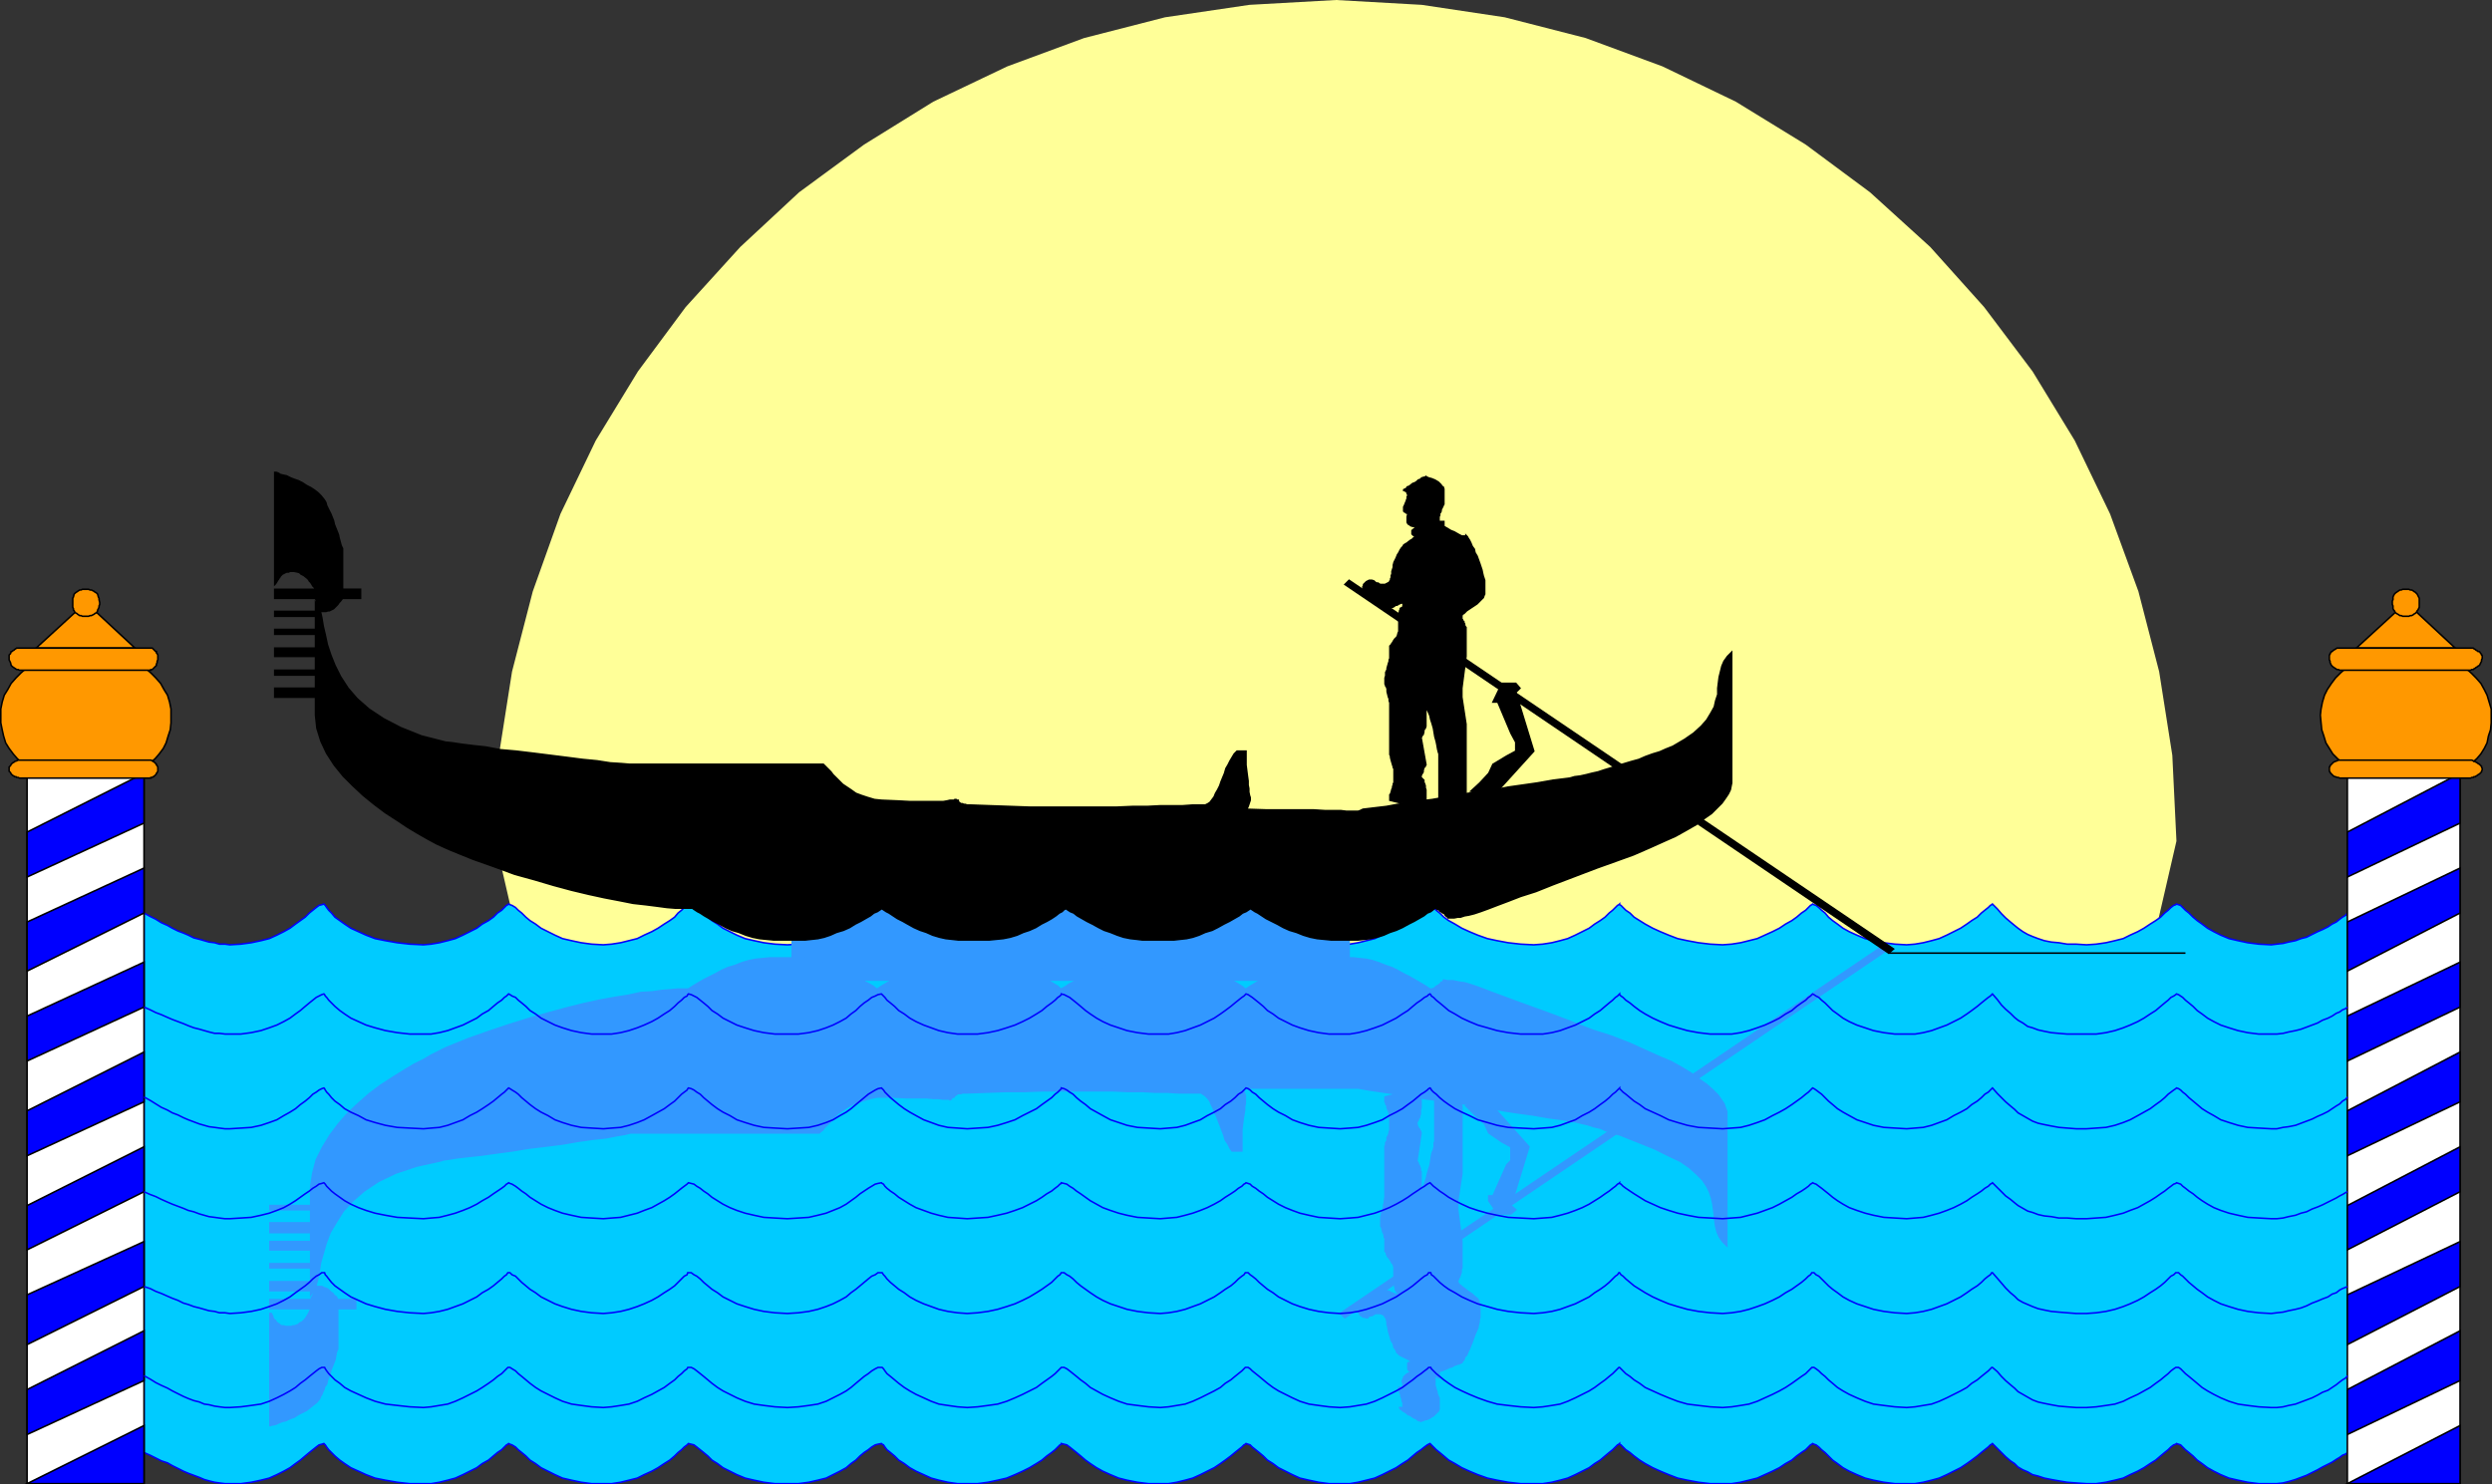 <svg xmlns="http://www.w3.org/2000/svg" width="360.227" height="214.613"><rect width="100%" height="100%" fill="#333333" stroke="none"/><path fill="#ffff98" fill-rule="evenodd" d="m71.614 121.598.5-12.399 1.902-12.101 3-11.598 4-11.203 5.098-10.598 6.101-10 6.899-9.3 7.902-8.7 8.5-7.902 9.398-6.899 10-6.199 10.7-5.101 11.1-4.098 11.7-3L180.612.7l12.5-.7 12.403.7 12 1.8 11.7 3 11.1 4.098 10.598 5.101 10.102 6.2 9.3 6.898 8.7 7.902 7.8 8.7 7 9.3 6.098 10 5.102 10.598 4.097 11.203 3 11.598 1.903 12.101.597 12.399-2.699 11.699-7.699 10.203-12 8.7-15.602 7.097-18.398 5.5-20.5 3.902-22 2.301-22.602.797-22.699-.797-22-2.3-20.5-3.903-18.398-5.5-15.5-7.098-12-8.699-7.7-10.203-2.702-11.7"/><path fill="#00cbff" fill-rule="evenodd" d="m340.016 131.297-.7.703-.202.297-.5.3-.399.301-.5.399-.601.3-.598.403-.8.398-.7.301-.8.399-.802.402-.8.2-.797.3-1 .2-.801.198-.902.102-.797.098-1.801-.098-1.602-.203-1.398-.297-1.3-.3-1.2-.5-1-.5-.902-.5-.797-.602-.703-.5-.598-.5-.602-.598-.5-.402-.699-.7-.3-.101-.301-.098-.098.098-.301.101-.398.301-.403.399-.5.402-.597.598-.704.5-.796.5-.903.601-.898.5-1.102.5-1 .5-1.199.301-1.3.297-1.4.203-1.402.098-1.5-.098h-1.296l-1.204-.203-1.097-.098-1-.199-.903-.3-.796-.302-.704-.3-.699-.399-.699-.5-.5-.402-.602-.5-.699-.598-.597-.601-.602-.7-.7-.699-.1.098-.2.101-.3.301-.5.399-.5.402-.598.598-.801.5-.7.5-.902.601-2 1-1.097.5-1.102.301-1.2.297-1.198.203-1.204.098-1.699-.098-1.597-.203-1.5-.297-1.204-.3-1.199-.5-1.097-.5-.903-.5-.8-.602-.7-.5-.597-.5-.5-.598-.5-.402-.403-.399-.398-.3-.301-.102-.2-.098-.1.098-.2.101-.7.7-.6.402-.7.598-.7.5-.902.5-.898.601-1 .5-1.102.5-1.097.5-1.2.301-1.203.297-1.296.203-1.301.098-1.801-.098-1.7-.203-1.6-.297-1.4-.3-1.3-.5-1.2-.5-1.1-.5-1.098-.602-1.602-1-.602-.598-.597-.402-.403-.399-.296-.3-.204-.102v-.098l-.097.098-.2.101-.3.301-.403.399-.5.402-.597.598-.7.5-.8.5-.801.601-2 1-1.102.5-1.097.301-1.2.297-1.3.203-1.301.098-1.898-.098-1.801-.203-1.602-.297-1.398-.3-1.403-.5-1.199-.5-1.097-.5-1-.602-.903-.5-.699-.5-.602-.598-.5-.402-.699-.7-.097-.101-.102-.098-.2.098-.198.101-.403.301-.5.399-.598.402-.601.598-.7.5-.8.5-.899.601-2 1-1.101.5-1.2.301-1.198.297-1.204.203-1.398.098-1.602-.098-1.5-.203-1.398-.297-1.3-.3-1.099-.5-2-1-.8-.602-.801-.5-.602-.5-.597-.598-.5-.402-.5-.399-.301-.3-.3-.102-.302-.098-.097.098-.2.101-.3.301-.5.399-.5.402-.602.598-.8.5-.7.5-.898.601-2 1-1.102.5-1.098.301-1.203.297-1.199.203-1.2.098-1.698-.098-1.602-.203-1.5-.297-1.2-.3-1.198-.5-1.102-.5-.898-.5-.903-.602-1.398-1-.602-.598-.5-.402-.5-.399-.398-.3-.399-.102-.402-.098v.098l-.2.101-.698.7-.5.402-.7.598-.703.5-.797.5-1 .601-1 .5-1.101.5-1.2.5-1.3.301-1.399.297-1.5.203-1.5.098-1.402-.098-1.398-.203-1.301-.297-1.102-.3-1.097-.5-1.102-.5-.898-.5-.801-.602-.8-.5-.599-.5-.601-.598-.5-.402-.3-.399-.2-.3-.2-.102-.1-.098-.5.098-.4.101-.5.301-.5.399-.6.402-.599.598-.601.5-.7.5-.699.601-.902.5-2 1-1.2.301-1.3.297-1.5.203-1.598.098-1.8-.098-1.602-.203-1.398-.297-1.301-.3-1.2-.5-2-1-.8-.602-.8-.5-.599-.5-.601-.598-.5-.402-.5-.399-.399-.3-.402-.102-.398-.098-.102.098-.098.101-.402.301-.398.399-.5.402-.5.598-.7.5-.8.5-.903.601-.898.5-1.102.5-1 .5-1.199.301-1.2.297-1.3.203-1.2.098-1.698-.098-1.5-.203-1.403-.297-1.297-.3-1.101-.5-2-1-.8-.602-.802-.5-.597-.5-.602-.598-.5-.402-.398-.399-.5-.3-.301-.102-.2-.098-.1.098-.2.101-.7.7-.6.402-.599.598-.703.5-.898.5-.8.601-2 1-1.099.5-1.101.301-1.2.297-1.199.203-1.101.098-2-.098-1.8-.203-1.7-.297-1.5-.3-1.3-.5-1.099-.5-1.101-.5-.899-.602-.703-.5-.699-.5-.5-.598-.398-.402-.301-.399-.2-.3-.199-.2-.3.098-.403.101-.398.301-.5.399-.5.402-.602.598-1.398 1-.8.601-.9.5-1 .5-1.1.5-1.2.301-1.399.297-1.5.203-1.601.098-.7-.098h-.8l-.7-.203-.8-.098-.7-.199-.698-.203-.801-.2-.8-.398-.7-.3-.8-.301-.802-.399-.699-.402-.898-.399-.801-.5-.8-.398-.9-.5v78l.9.398 1.6.801.9.301.698.398.801.399.8.402.7.301.8.297.802.3.699.301.7.2.8.199.7.101.8.102h2.3l1.5-.203 1.4-.297 1.198-.3 1.102-.5 1-.5.898-.5.801-.602.7-.5.699-.598.601-.5.5-.402.5-.399.399-.3.402-.102.3-.098.2.2.2.3.3.399.398.402.5.5.7.598.703.5.898.601 1.102.5 1.097.5 1.301.5 1.5.301 1.7.297 1.8.203h3.102l1.199-.203 1.2-.297 1.1-.3 1.098-.5 2-1 .801-.602.899-.5.703-.598.597-.5.602-.402.7-.7.198-.101.102-.098.2.098.3.101.5.301.398.399.5.402.602.5.598.598.8.5.801.601 2 1 1.102.5 1.297.301 1.402.297 1.5.203h2.898l1.301-.203 1.2-.297 1.199-.3 1-.5 1.101-.5.899-.5.902-.602.8-.5.7-.598.5-.5.5-.402.398-.399.403-.3.097-.102.102-.098.398.098.403.101.398.301.5.399.5.402.602.5.597.598.801.5.8.601 2 1 1.2.5 1.3.301 1.4.297 1.6.203h3.4l1.5-.203 1.3-.297 1.2-.3 2-1 .902-.5.699-.602.7-.5.6-.598.598-.5.602-.402.5-.399.5-.3.398-.102.5-.098.102.098.2.101.198.301.301.399.5.402.602.5.597.598.801.5.8.601.9.5 1.1.5 1.099.5 1.101.301 1.3.297 1.4.203h2.902l1.5-.203 1.398-.297 1.3-.3 1.2-.5 1.102-.5 1-.5 1-.602.797-.5.703-.598.699-.5.5-.402.7-.7.198-.101v-.098l.403.098.398.101.399.301.5.399.5.402.601.5.7.598.699.5.902.601.898.5 1.102.5 1.2.5 1.198.301 1.5.297 1.602.203h2.898l1.2-.203 1.203-.297 1.097-.3 1.102-.5 2-1 .898-.602.7-.5.8-.598.602-.5.5-.402.5-.399.3-.3.2-.102.098-.098.3.098.301.101.3.301.5.399.5.402.599.5.601.598.8.5.802.601 2 1 1.097.5 1.301.301 1.399.297 1.5.203h3l1.203-.203 1.199-.297 1.2-.3 1.1-.5 2-1 .9-.602.8-.5.7-.598.6-.5.598-.402.5-.399.403-.3.199-.102.2-.098.1.098.098.101.7.7.5.402.601.5.7.598.902.5 1 .601 1.097.5 1.2.5 1.402.5 1.398.301 1.602.297 1.8.203h3.2l1.3-.203 1.2-.297 1.098-.3 1.101-.5 2-1 .801-.602.8-.5.7-.598.598-.5.5-.402.402-.399.3-.3.2-.102.098-.098v.098l.203.101.297.301.402.399.598.402.601.5.801.598.8.5 1.098.601 1.102.5 1.2.5 1.3.5 1.398.301 1.602.297 1.7.203h3.1l1.298-.203 1.203-.297 1.199-.3 1.098-.5 1.101-.5 1-.5.899-.602.902-.5.7-.598.698-.5.602-.402.7-.7.198-.101.102-.098.2.098.3.101.398.301.403.399.5.402 1.097 1.098.7.5.8.601.903.5 1.097.5 1.2.5 1.203.301 1.5.297 1.597.203h2.903l1.199-.203 1.2-.297 1.1-.3 1.098-.5 2-1 .903-.602.699-.5.8-.598.598-.5.5-.402.5-.399.301-.3.2-.102.101-.098 1.898 1.899.7.601.601.399.5.5.7.402.699.297.703.402.797.2.902.3 1 .2 1.098.199 1.203.199 1.297.101 1.5.102h1.402l1.398-.203 1.301-.297 1.2-.3 1-.5 1.101-.5.898-.5.903-.602.797-.5.703-.598.597-.5.5-.402.403-.399.398-.3.301-.102.098-.098.3.098.301.101.7.7.5.402.601.5.598.598.703.5.797.601.902.5 1 .5 1.2.5 1.3.3 1.398.298 1.602.203h2.598l.902-.102.8-.199 1-.3.798-.301.8-.301 1.602-.797.7-.402.8-.399.598-.3.601-.4.5-.3.399-.3.5-.2.203-.2.699-78.702"/><path fill="none" stroke="#00f" stroke-miterlimit="10" stroke-width=".227" d="m340.016 131.297-.7.703-.202.297-.5.3-.399.301-.5.399-.601.3-.598.403-.8.398-.7.301-.8.399-.802.402-.8.2-.797.3-1 .2-.801.198-.902.102-.797.098-1.801-.098-1.602-.203-1.398-.297-1.3-.3-1.2-.5-1-.5-.902-.5-.797-.602-.703-.5-.598-.5-.602-.598-.5-.402-.699-.7-.3-.101-.301-.098-.098.098-.301.101-.398.301-.403.399-.5.402-.597.598-.704.5-.796.5-.903.601-.898.5-1.102.5-1 .5-1.199.301-1.3.297-1.4.203-1.402.098-1.5-.098h-1.296l-1.204-.203-1.097-.098-1-.199-.903-.3-.796-.302-.704-.3-.699-.399-.699-.5-.5-.402-.602-.5-.699-.598-.597-.601-.602-.7-.7-.699-.1.098-.2.101-.3.301-.5.399-.5.402-.598.598-.801.5-.7.5-.902.601-2 1-1.097.5-1.102.301-1.2.297-1.198.203-1.204.098-1.699-.098-1.597-.203-1.5-.297-1.204-.3-1.199-.5-1.097-.5-.903-.5-.8-.602-.7-.5-.597-.5-.5-.598-.5-.402-.403-.399-.398-.3-.301-.102-.2-.098-.1.098-.2.101-.7.7-.6.402-.7.598-.7.5-.902.5-.898.601-1 .5-1.102.5-1.097.5-1.2.301-1.203.297-1.296.203-1.301.098-1.801-.098-1.7-.203-1.6-.297-1.4-.3-1.3-.5-1.2-.5-1.1-.5-1.098-.602-1.602-1-.602-.598-.597-.402-.402-.399-.297-.3-.204-.102v-.098l-.097.098-.2.101-.3.301-.403.399-.5.402-.597.598-.7.5-.8.5-.801.601-2 1-1.102.5-1.097.301-1.2.297-1.3.203-1.301.098-1.898-.098-1.801-.203-1.602-.297-1.398-.3-1.403-.5-1.199-.5-1.097-.5-1-.602-.903-.5-.699-.5-.602-.598-.5-.402-.699-.7-.097-.101-.102-.098-.2.098-.198.101-.403.301-.5.399-.597.402-.602.598-.7.5-.8.5-.898.601-2 1-1.102.5-1.2.301-1.198.297-1.204.203-1.398.098-1.602-.098-1.5-.203-1.398-.297-1.3-.3-1.098-.5-2-1-.801-.602-.801-.5-.602-.5-.597-.598-.5-.402-.5-.399-.301-.3-.3-.102-.302-.098-.097.098-.2.101-.3.301-.5.399-.5.402-.602.598-.8.5-.7.5-.898.601-2 1-1.102.5-1.097.301-1.204.297-1.199.203-1.199.098-1.7-.098-1.6-.203-1.5-.297-1.2-.3-1.2-.5-1.1-.5-.9-.5-.902-.602-1.398-1-.602-.598-.5-.402-.5-.399-.398-.3-.398-.102-.403-.098v.098l-.199.101-.7.7-.5.402-.698.598-.704.5-.796.5-1 .601-1 .5-1.102.5-1.2.5-1.3.301-1.398.297-1.5.203-1.5.098-1.403-.098-1.398-.203-1.3-.297-1.103-.3-1.097-.5-1.102-.5-.898-.5-.8-.602-.802-.5-.597-.5-.602-.598-.5-.402-.3-.399-.2-.3-.2-.102-.1-.098-.5.098-.4.101-.5.301-.5.399-.6.402-.598.598-.602.5-.7.5-.698.601-.903.5-2 1-1.199.301-1.3.297-1.5.203-1.598.098-1.801-.098-1.602-.203-1.398-.297-1.3-.3-1.2-.5-2-1-.8-.602-.802-.5-.597-.5-.602-.598-.5-.402-.5-.399-.398-.3-.403-.102-.398-.098-.102.098-.097.101-.403.301-.398.399-.5.402-.5.598-.7.5-.8.5-.902.601-.899.5-1.101.5-1 .5-1.2.301-1.199.297-1.3.203-1.2.098-1.7-.098-1.5-.203-1.401-.297-1.297-.3-1.102-.5-2-1-.8-.602-.801-.5-.598-.5-.602-.598-.5-.402-.398-.399-.5-.3-.3-.102-.2-.098-.102.098-.199.101-.7.7-.6.402-.598.598-.703.5-.899.5-.8.601-2 1-1.098.5-1.102.301-1.2.297-1.198.203-1.102.098-2-.098-1.8-.203-1.7-.297-1.5-.3-1.3-.5-1.098-.5-1.102-.5-.898-.602-.703-.5-.7-.5-.5-.598-.398-.402-.3-.399-.2-.3-.2-.2-.3.098-.402.101-.399.301-.5.399-.5.402-.601.598-1.399 1-.8.601-.9.5-1 .5-1.1.5-1.2.301-1.398.297-1.5.203-1.602.098-.7-.098h-.8l-.7-.203-.8-.098-.7-.199-.698-.203-.801-.2-.8-.398-.7-.3-.8-.301-.802-.399-.699-.402-.898-.399-.801-.5-.8-.398-.9-.5v78l.9.398 1.6.801.9.301.698.398.801.399.8.402.7.301.8.297.802.3.699.301.7.2.8.199.7.101.8.102h2.3l1.5-.203 1.4-.297 1.198-.3 1.102-.5 1-.5.898-.5.801-.602.7-.5.699-.598.601-.5.5-.402.5-.399.399-.3.402-.102.3-.098.2.2.2.3.3.399.398.402.5.5.7.598.703.5.898.601 1.102.5 1.097.5 1.301.5 1.5.301 1.7.297 1.8.203h3.102l1.199-.203 1.2-.297 1.1-.3 1.098-.5 2-1 .801-.602.899-.5.703-.598.597-.5.602-.402.7-.7.198-.101.102-.098.2.098.3.101.5.301.398.399.5.402.602.5.598.598.8.5.801.601 2 1 1.102.5 1.297.301 1.402.297 1.5.203h2.898l1.301-.203 1.2-.297 1.199-.3 1-.5 1.101-.5.899-.5.902-.602.8-.5.7-.598.5-.5.5-.402.398-.399.403-.3.097-.102.102-.098.398.098.403.101.398.301.5.399.5.402.602.5.597.598.801.5.8.601 2 1 1.2.5 1.3.301 1.4.297 1.6.203h3.4l1.5-.203 1.3-.297 1.2-.3 2-1 .902-.5.699-.602.7-.5.6-.598.598-.5.602-.402.5-.399.5-.3.398-.102.5-.098.102.098.2.101.198.301.301.399.5.402.602.5.597.598.801.5.8.601.9.5 1.1.5 1.098.5 1.102.301 1.3.297 1.4.203h2.902l1.5-.203 1.398-.297 1.3-.3 1.2-.5 1.102-.5 1-.5 1-.602.796-.5.704-.598.699-.5.5-.402.7-.7.198-.101v-.098l.403.098.398.101.398.301.5.399.5.402.602.5.7.598.698.5.903.601.898.5 1.102.5 1.2.5 1.198.301 1.5.297 1.602.203h2.898l1.2-.203 1.203-.297 1.097-.3 1.102-.5 2-1 .898-.602.7-.5.8-.598.602-.5.5-.402.5-.399.3-.3.2-.102.098-.098.3.098.301.101.3.301.5.399.5.402.599.5.601.598.8.5.802.601 2 1 1.097.5 1.301.301 1.399.297 1.5.203h3l1.203-.203 1.199-.297 1.2-.3 1.1-.5 2-1 .9-.602.8-.5.7-.598.6-.5.598-.402.5-.399.403-.3.199-.102.2-.098.1.098.098.101.7.7.5.402.601.5.7.598.902.5 1 .601 1.097.5 1.2.5 1.402.5 1.398.301 1.602.297 1.8.203h3.2l1.3-.203 1.2-.297 1.098-.3 1.101-.5 2-1 .8-.602.802-.5.699-.598.598-.5.5-.402.402-.399.3-.3.2-.102.098-.098v.098l.203.101.297.301.402.399.598.402.601.5.801.598.8.5 1.098.601 1.102.5 1.2.5 1.3.5 1.398.301 1.602.297 1.7.203h3.1l1.298-.203 1.203-.297 1.199-.3 1.098-.5 1.101-.5 1-.5.899-.602.902-.5.7-.598.698-.5.602-.402.7-.7.198-.101.102-.098.2.098.3.101.398.301.403.399.5.402 1.097 1.098.7.5.8.601.903.5 1.097.5 1.2.5 1.203.301 1.5.297 1.597.203h2.903l1.199-.203 1.2-.297 1.1-.3 1.098-.5 2-1 .903-.602.699-.5.8-.598.598-.5.5-.402.5-.399.301-.3.2-.102.101-.098 1.898 1.899.7.601.601.399.5.5.7.402.699.297.703.402.797.2.902.3 1 .2 1.098.199 1.203.199 1.297.101 1.5.102h1.402l1.398-.203 1.301-.297 1.2-.3 1-.5 1.101-.5.898-.5.903-.602.797-.5.703-.598.597-.5.5-.402.403-.399.398-.3.301-.102.098-.098.3.098.301.101.7.7.5.402.601.5.598.598.703.5.797.601.902.5 1 .5 1.2.5 1.3.3 1.398.298 1.602.203h2.598l.902-.102.8-.199 1-.3.798-.301.8-.301 1.602-.797.7-.402.8-.399.598-.3.601-.4.5-.3.399-.3.5-.2.203-.199Zm0 0"/><path fill="none" stroke="#000" stroke-miterlimit="10" stroke-width=".227" d="M273.016 137.797h42.898zm0 0"/><path fill="#fff" fill-rule="evenodd" d="M339.317 214.5h16.296V105.398h-16.296V214.5"/><path fill="none" stroke="#000" stroke-miterlimit="10" stroke-width=".227" d="M339.317 214.5h16.296V105.398h-16.296zm0 0"/><path fill="#00f" fill-rule="evenodd" d="m355.613 111.797-16.296 8.5v6.5L355.613 119v-7.203"/><path fill="none" stroke="#000" stroke-miterlimit="10" stroke-width=".227" d="m355.613 111.797-16.296 8.5v6.5L355.613 119Zm0 0"/><path fill="#00f" fill-rule="evenodd" d="m355.613 125.5-16.296 7.797v7.101L355.613 132v-6.5"/><path fill="none" stroke="#000" stroke-miterlimit="10" stroke-width=".227" d="m355.613 125.5-16.296 7.797v7.101L355.613 132Zm0 0"/><path fill="#00f" fill-rule="evenodd" d="m355.613 139.098-16.296 7.8v6.5l16.296-7.8v-6.5"/><path fill="none" stroke="#000" stroke-miterlimit="10" stroke-width=".227" d="m355.613 139.098-16.296 7.8v6.5l16.296-7.8zm0 0"/><path fill="#00f" fill-rule="evenodd" d="m355.613 152.098-16.296 8.5v6.5l16.296-7.801v-7.2"/><path fill="none" stroke="#000" stroke-miterlimit="10" stroke-width=".227" d="m355.613 152.098-16.296 8.5v6.5l16.296-7.801zm0 0"/><path fill="#00f" fill-rule="evenodd" d="m355.613 165.797-16.296 8.5v6.402l16.296-8.402v-6.5"/><path fill="none" stroke="#000" stroke-miterlimit="10" stroke-width=".227" d="m355.613 165.797-16.296 8.5v6.402l16.296-8.402zm0 0"/><path fill="#00f" fill-rule="evenodd" d="m355.613 179.5-16.296 7.7v7.198L355.613 186v-6.5"/><path fill="none" stroke="#000" stroke-miterlimit="10" stroke-width=".227" d="m355.613 179.5-16.296 7.7v7.198L355.613 186Zm0 0"/><path fill="#00f" fill-rule="evenodd" d="m355.613 192.398-16.296 8.5v6.5l16.296-7.8v-7.2"/><path fill="none" stroke="#000" stroke-miterlimit="10" stroke-width=".227" d="m355.613 192.398-16.296 8.5v6.5l16.296-7.8zm0 0"/><path fill="#00f" fill-rule="evenodd" d="m339.317 214.5 16.296-8.402v8.402h-16.296"/><path fill="none" stroke="#000" stroke-miterlimit="10" stroke-width=".227" d="m339.317 214.5 16.296-8.402v8.402Zm0 0"/><path fill="#fff" fill-rule="evenodd" d="M3.914 214.5h16.903V105.398H3.914V214.5"/><path fill="none" stroke="#000" stroke-miterlimit="10" stroke-width=".227" d="M3.914 214.5h16.903V105.398H3.914Zm0 0"/><path fill="#00f" fill-rule="evenodd" d="m20.817 111.797-16.903 8.5v6.5L20.817 119v-7.203"/><path fill="none" stroke="#000" stroke-miterlimit="10" stroke-width=".227" d="m20.817 111.797-16.903 8.5v6.5L20.817 119Zm0 0"/><path fill="#00f" fill-rule="evenodd" d="m20.817 125.5-16.903 7.797v7.101L20.817 132v-6.5"/><path fill="none" stroke="#000" stroke-miterlimit="10" stroke-width=".227" d="m20.817 125.5-16.903 7.797v7.101L20.817 132Zm0 0"/><path fill="#00f" fill-rule="evenodd" d="m20.817 139.098-16.903 7.8v6.5l16.903-7.8v-6.5"/><path fill="none" stroke="#000" stroke-miterlimit="10" stroke-width=".227" d="m20.817 139.098-16.903 7.8v6.5l16.903-7.8zm0 0"/><path fill="#00f" fill-rule="evenodd" d="m20.817 152.098-16.903 8.5v6.5l16.903-7.801v-7.2"/><path fill="none" stroke="#000" stroke-miterlimit="10" stroke-width=".227" d="m20.817 152.098-16.903 8.5v6.5l16.903-7.801zm0 0"/><path fill="#00f" fill-rule="evenodd" d="m20.817 165.797-16.903 8.5v6.402l16.903-8.402v-6.5"/><path fill="none" stroke="#000" stroke-miterlimit="10" stroke-width=".227" d="m20.817 165.797-16.903 8.5v6.402l16.903-8.402zm0 0"/><path fill="#00f" fill-rule="evenodd" d="m20.817 179.5-16.903 7.7v7.198L20.817 186v-6.5"/><path fill="none" stroke="#000" stroke-miterlimit="10" stroke-width=".227" d="m20.817 179.5-16.903 7.7v7.198L20.817 186Zm0 0"/><path fill="#00f" fill-rule="evenodd" d="m20.817 192.398-16.903 8.5v6.5l16.903-7.8v-7.2"/><path fill="none" stroke="#000" stroke-miterlimit="10" stroke-width=".227" d="m20.817 192.398-16.903 8.5v6.5l16.903-7.8zm0 0"/><path fill="#00f" fill-rule="evenodd" d="m3.914 214.5 16.903-8.402v8.402H3.914"/><path fill="none" stroke="#000" stroke-miterlimit="10" stroke-width=".227" d="m3.914 214.5 16.903-8.402v8.402Zm0 0"/><path fill="#3298ff" fill-rule="evenodd" d="M114.516 141.7h80.5v-13.602h-80.5v13.601"/><path fill="none" stroke="#3298ff" stroke-miterlimit="10" stroke-width=".227" d="M114.516 141.7h80.5v-13.602h-80.5zm0 0"/><path fill="#3298ff" fill-rule="evenodd" d="m205.414 205.5.102-.102h.2l.1-.101.5-.098.4-.199.3-.203.2-.098.198-.2.2-.202.203-.2.097-.097.102-.3v-1.602l-.102-.098v-.102l-.097-.199-.102-.3v-.2l-.102-.199-.097-.402-.102-.301v-1.399l.102.102h.3v.098h.098v.101h.102v-.902l.598-.2.5-.199.402-.199.398-.101.301-.2.3-.101.2-.098h.2l.1-.101h.099l.101-.098h.102l.097-.203.2-.2.101-.398.3-.3.2-.5.2-.399.199-.5.203-.5.398-1.102.399-.898.101-.5.102-.402v-.301l.097-.297v-2l-.097-.203-.102-.297-.101-.203-.5-.399-.297-.3-.602-.399-.5-.402-.3-.2-.2-.199-.3-.199-.098-.199-.102-.102v-.3l.102-.098v-.102l.097-.199.102-.101v-.2l.098-.101v-.2l.101-.097v-.5l.102-.203V179.5l-.602-4.602v-1.3l.602-3.899v-9.8l-.102-.2v-1.402l-.101-.598v-.199l-.098-.203-.2-.297-.101-.203v-.098l-3.3.598v7.8l-.098.102v.598l-.102.402-.2.5-.1.5-.098.7-.102.601-.2.598-.198.699-.102.5-.2.601-.198.5-.102.399-.2.3-.1.2v-2.899l-.099-.101v-.399l-.101-.101v-.2l-.102-.097-.097-.203v-.098l-.102-.2-.098-.1v-.102l.598-4-.098-.297h-.1v-.203l-.2-.2V163l-.102-.102-.097-.398v-.3l.097-.102.102-.2v-.101l.2-.297v-.203l.1-.2v-.597l.098-.402v-2.801l-5.199 1.3v.7l.102.101v.2l.199.3v.301l.2.399.1.3v.2h.098v2.402l-.097.098v.199l-.102.3-.101.2-.098.203v.398l-.2.301v.3l-.1.2v7.3l-.103.7v.2l-.097.3v.3l-.102.5-.097.2-.102.2v.199l-.102.3v1.399l.102.101.102.399.097.402.102.098.097.402v.2l.102.101v1.898l.2.2v.199l.1.203.099.2.203.198.097.2.102.101.098.2.101.199.2.199v.101l.101.301v1.899l.098.402v.5l.101.297v.203l.102.098.097.101v.098l.102.101.098.102.101.2h-.398l-.102-.102h-.101l-.2-.098h-.097l-.102-.102h-.102l-.199-.101-.097-.098h-.204l-.097-.101h-.3l-.103.101h-.199l-.3.098-.297.101-.301.2-.403.101-.296.2-.403.199-.398.199-.3.203-.2.2-.3.198-.2.301-.102.2-.097.3v.098l.097.101v.301l.102.2.098.199.101.101.2.098.1.102h.2l.2.101h.3v-.102l.398-.199h.204l.5-.3h.699l.3.101.2.098.098.101.101.2.102.101.097.2.102.5v.3l.098.297.101.601.102.399.097.3.2.7.3.5.102.5.3.402.098.301.2.2.203.198.199.102.598.297.601.3.2.2.199.203h-.5l-.098.098v.8l.098.2.203.101.098.098h.199l-.297.102-.3.199-.2.101-.203.2-.2.199v.101l-.097.2v.101l-.102.098v.199l.102.203v.2h.098l-.098.199v.101h-.102v.098h-.5V201l.102.098v.101l.097.2.102.3v.2l.098.199.101.5.102.2v.401l.097.301h-.699.102l.097.2.2.097.203.203.199.098.3.2.2.202.3.098.598.402.301.098.2.2.199.1h.203l.097.102"/><path fill="none" stroke="#3298ff" stroke-miterlimit="10" stroke-width=".227" d="m205.414 205.5.102-.102h.2l.1-.101.5-.098.4-.199.3-.203.2-.098.198-.2.2-.202.203-.2.097-.097.102-.3v-1.602l-.102-.098v-.102l-.097-.199-.102-.3v-.2l-.102-.199-.097-.402-.102-.301v-1.399l.102.102h.3v.098h.098v.101h.102v-.902l.598-.2.5-.199.402-.199.398-.101.301-.2.3-.101.2-.098h.2l.1-.101h.099l.101-.098h.102l.097-.203.2-.2.101-.398.3-.3.2-.5.2-.399.199-.5.203-.5.398-1.102.399-.898.101-.5.102-.402v-.301l.097-.297v-2l-.097-.203-.102-.297-.101-.203-.5-.399-.297-.3-.602-.399-.5-.402-.3-.2-.2-.199-.3-.199-.098-.199-.102-.102v-.3l.102-.098v-.102l.097-.199.102-.101v-.2l.098-.101v-.2l.101-.097v-.5l.102-.203V179.5l-.602-4.602v-1.3l.602-3.899v-9.8l-.102-.2v-1.402l-.102-.598v-.199l-.097-.203-.2-.297-.101-.203v-.098l-3.3.598v7.8l-.098.102v.598l-.102.402-.2.5-.1.5-.099.7-.101.601-.2.598-.199.699-.101.5-.2.601-.199.5-.101.399-.2.3-.1.2v-2.899l-.099-.101v-.399l-.101-.101v-.2l-.102-.097-.097-.203v-.098l-.102-.199-.097-.102v-.101l.597-4-.097-.297h-.102v-.203l-.2-.2V163l-.1-.102-.099-.398v-.3l.098-.102.102-.2v-.101l.2-.297v-.203l.1-.2v-.597l.098-.402v-2.801l-5.199 1.3v.7l.102.101v.2l.199.3v.301l.2.399.1.3v.2h.098v2.402l-.097.098v.199l-.102.3-.101.2-.098.203v.398l-.2.301v.301l-.1.2v7.3l-.103.7v.198l-.097.301v.301l-.102.5-.097.2-.102.198v.2l-.102.3v1.399l.102.101.102.399.097.402.102.098.097.402v.2l.102.101v1.898l.2.2v.199l.1.203.099.2.203.198.097.2.102.101.098.2.101.199.2.199v.101l.101.301v1.899l.098.402v.5l.101.297v.203l.102.098.097.101v.098l.102.102.098.101.101.2h-.398l-.102-.102h-.101l-.2-.098h-.097l-.102-.102h-.102l-.199-.101-.097-.098h-.204l-.097-.101h-.301l-.102.101h-.199l-.3.098-.298.101-.3.2-.403.101-.297.2-.402.199-.398.199-.301.203-.2.2-.3.198-.2.301-.1.2-.099.3v.098l.098.101v.301l.102.2.097.199.102.101.2.098.1.102h.2l.2.101h.3v-.101l.398-.2h.204l.5-.3h.699l.3.101.2.098.097.101.102.2.102.101.097.2.102.5v.3l.098.297.101.601.102.399.097.3.2.7.3.5.102.5.3.402.098.301.2.2.203.198.199.102.598.297.601.3.2.2.199.203h-.5l-.098.098v.8l.098.2.203.101.097.098h.2l-.297.102-.301.199-.2.101-.202.2-.2.199v.101l-.097.2v.101l-.102.098v.199l.102.203v.2h.097l-.097.198v.102h-.102v.098h-.5V201l.102.098v.101l.097.2.102.3v.2l.098.199.101.5.102.199v.402l.097.301h-.699.102l.097.2.2.097.203.203.199.098.3.199.2.203.3.098.598.402.301.098.2.2.199.1h.203zm0 0"/><path fill="#3298ff" fill-rule="evenodd" d="m211.914 159.898 1.301 1.301 1.398 1.301.602 1.297 1.898 1.3 1.301.7v2l-.597.601-2 4.5h-.602v.7l1.3 1.902h1.9l.698-.602-.699-.601 2.602-8.5-5.8-6.5-3.302.601"/><path fill="none" stroke="#3298ff" stroke-miterlimit="10" stroke-width=".227" d="m211.914 159.898 1.301 1.301 1.398 1.301.602 1.297 1.898 1.3 1.301.7v2l-.597.601-2 4.5h-.602v.7l1.3 1.902h1.9l.698-.602-.699-.601 2.602-8.5-5.8-6.5zm0 0"/><path fill="#3298ff" fill-rule="evenodd" d="m194.414 190.5 78.602-53.3-.602-.602-78.699 53.3.7.602"/><path fill="none" stroke="#3298ff" stroke-miterlimit="10" stroke-width=".227" d="m194.414 190.5 78.602-53.3-.602-.602-78.699 53.3zm0 0"/><path fill="#3298ff" fill-rule="evenodd" d="M91.114 163.797h27.3l.2-.2.3-.199.2-.3.3-.301.403-.399.398-.398.398-.5.5-.5.602-.402.7-.5.698-.399.801-.3.903-.301 1-.301 1-.2h2.296l1.801.102h2.903l1.097.098h.7l.703.101h.898l.102.102.097-.102h.102v-.101l.098-.098.3-.101.102-.2.2-.101.1-.098.2-.101h.398l.2-.098h.703l5.597-.203h2.7l2.703-.098h10l2.199.098h2.098l1.902.101h1.7l1.6.102h3.298l.601.398.399.399.3.402.2.5.3.598.2.601.3.602.5 1.297.5 1.3.2.7.402.601.3.602.298.398h1.402v-3.101l.098-.797.101-.8.102-.602.097-.598v-.5l.102-.5v-1.102l-.102-.3-.097-.301-.203-.2-.098-.3h16.8l1.7.3 3.398.5 1.602.2 1.7.3 1.6.301 1.798.2 1.703.3 1.797.2 1.902.3 1.898.301 2 .399 2 .3 2.2.301 2.3.399 2.301.3.8.2.802.101.797.2.902.199.898.3.903.2.898.402 1 .297 1 .3 1 .403 2 .797 1 .402 1 .399 2 1 1.7.8 1.3.899 1 .902.899.899.601.902.399.797.3.902.2.899.203 1.601.097.899.102.699.2.8.3.7.5.703.598.598v-19.399l-.2-.5-.199-.601-.398-.598-.5-.703-.703-.7-.899-.8-1-.7-1.199-.898-1.3-.8-1.602-.899-1.899-.8-2-.903-2.199-1-2.602-1-2.8-.899-3.297-1.3-2.903-1.098-2.5-.902-2.199-.801-1.898-.7-1.602-.597-1.3-.5-1.098-.402-.903-.301-.699-.2-.699-.097-1-.203h-.8l-.5-.098v.098h-.103v.101l-.097.102h-.2v.098l-.203.199-.296.203-.204.098-.097.101-.2.2h-.1l-.2.101h-.3l-.603-.402-.5-.301-.5-.297-.699-.402-.699-.399-.8-.402-.9-.5-.8-.399-.898-.3-1-.399-.903-.3-.898-.2-1-.101-.8-.098h-3.9l-1 .098-1 .101-1 .2-1 .3-1 .399-1 .3-1 .399-.8.5-.8.402-.802.399-.699.402-.5.297-.5.3-.602.403h-.097l-.5-.402-.5-.301-.5-.297-.7-.402-.8-.399-.7-.402-.902-.5-.8-.399-1-.3-.899-.399-1-.3-.898-.2-.903-.101-.898-.098h-4.5l-.903.098-.898.101-.898.2-1 .3-.903.399-.898.3-.903.399-.898.5-.7.402-.8.399-.602.402-.597.297-.403.3-.699.403-.199-.102-.3-.3-.5-.301-.5-.297-.598-.402-.704-.399-.699-.402-.898-.5-.801-.399-1-.3-.898-.399-1-.3-1-.2-1-.101-.903-.098h-4.5l-.898.098-1 .101-.903.2-.898.3-.898.399-1 .3-.801.399-.903.5-.796.402-.704.399-.699.402-.5.297-.5.3-.597.403h-.102l-.5-.402-.5-.301-.602-.297-.597-.402-.7-.399-.8-.402-.903-.5-.898-.399-.898-.3-.903-.399-1-.3-.898-.2-.903-.101-.898-.098h-4.5l-1 .098-1 .101-1 .2-1 .3-1 .399-1 .3-.898.399-.903.5-.8.402-.797.399-.704.402-.5.297-.5.3-.597.403h-1.5l-1 .098-1.3.101-1.4.2-1.702.101-1.797.399-1.903.3-2.199.399-2.3.5-2.4.601-2.6.7-2.801.8-2.899.899-3 1-3.101 1.101-3.2 1.301-2 1-1.199.7-1.398.699-1.5.898-1.602 1-1.7 1.102-1.6 1.199-1.598 1.402-1.5 1.399-1.403 1.601-1.199 1.598-1.101 1.8-.899 1.801-.5 1.899-.3 2v15.601l.402-.5.297-.699.3-1 .2-1.101.203-1.301.398-1.399.399-1.402.601-1.598.899-1.5 1-1.601 1.402-1.5 1.598-1.399 2.101-1.402 2.5-1.2 3-1 3.602-.8.199-.098.8-.101 1.2-.2 1.7-.199 1.898-.199 2.101-.3 2.3-.302 2.4-.398 2.5-.3 2.402-.302 2.297-.398 2.101-.3 1.899-.2 1.5-.3 1.203-.2.797-.203"/><path fill="none" stroke="#3298ff" stroke-miterlimit="10" stroke-width=".227" d="M91.114 163.797h27.3l.2-.2.3-.199.2-.3.3-.301.403-.399.398-.398.398-.5.5-.5.602-.402.7-.5.698-.399.801-.3.903-.301 1-.301 1-.2h2.296l1.801.102h2.903l1.097.098h.7l.703.101h.898l.102.102.097-.102h.102v-.101l.098-.098.3-.101.102-.2.2-.101.1-.098.2-.101h.398l.2-.098h.703l5.597-.203h2.7l2.703-.098h10l2.199.098h2.098l1.902.101h1.7l1.6.102h3.297l.602.398.398.399.301.402.2.5.3.598.2.601.3.602.5 1.297.5 1.3.2.7.402.601.3.602.297.398h1.403v-3.101l.098-.797.101-.8.102-.602.097-.598v-.5l.102-.5v-1.102l-.102-.3-.097-.301-.203-.2-.098-.3h16.8l1.7.3 3.398.5 1.602.2 1.7.3 1.6.301 1.797.2 1.704.3 1.796.2 1.903.3 1.898.301 2 .399 2 .3 2.2.301 2.3.399 2.301.3.8.2.802.101.796.2.903.199.898.3.903.2.898.402 1 .297 1 .3 1 .403 2 .797 1 .402 1 .399 2 1 1.7.8 1.3.899 1 .902.898.899.602.902.398.797.301.902.2.899.203 1.601.097.899.102.699.2.8.3.7.5.703.598.598v-19.399l-.2-.5-.199-.601-.398-.598-.5-.703-.703-.7-.899-.8-1-.7-1.2-.898-1.3-.8-1.601-.899-1.899-.8-2-.903-2.2-1-2.6-1-2.801-.899-3.297-1.3-2.903-1.098-2.5-.902-2.199-.801-1.898-.7-1.602-.597-1.3-.5-1.098-.402-.903-.301-.699-.2-.7-.097-1-.203h-.8l-.5-.098v.098h-.101v.101l-.098.102h-.2v.098l-.203.199-.296.203-.204.098-.097.101-.2.2h-.101l-.2.101h-.3l-.602-.402-.5-.301-.5-.297-.699-.402-.699-.399-.8-.402-.9-.5-.8-.399-.898-.3-1-.399-.903-.3-.898-.2-1-.101-.8-.098h-3.9l-1 .098-1 .101-1 .2-1 .3-1 .399-1 .3-1 .399-.8.5-.8.402-.802.399-.699.402-.5.297-.5.3-.602.403h-.097l-.5-.402-.5-.301-.5-.297-.7-.402-.8-.399-.7-.402-.902-.5-.8-.399-1-.3-.899-.399-1-.3-.898-.2-.903-.101-.898-.098h-4.5l-.903.098-.898.101-.898.2-1 .3-.903.399-.898.3-.903.399-.898.5-.7.402-.8.399-.602.402-.597.297-.403.3-.699.403-.199-.102-.3-.3-.5-.301-.5-.297-.598-.402-.704-.399-.699-.402-.898-.5-.801-.399-1-.3-.898-.399-1-.3-1-.2-1-.101-.903-.098h-4.5l-.898.098-1 .101-.903.2-.898.3-.898.399-1 .3-.801.399-.903.5-.796.402-.704.399-.699.402-.5.297-.5.3-.597.403h-.102l-.5-.402-.5-.301-.602-.297-.597-.402-.7-.399-.8-.402-.903-.5-.898-.399-.898-.3-.903-.399-1-.3-.898-.2-.902-.101-.899-.098h-4.5l-1 .098-1 .101-1 .2-1 .3-1 .399-1 .3-.898.399-.903.5-.8.402-.797.399-.703.402-.5.297-.5.3-.598.403h-1.5l-1 .098-1.3.101-1.4.2-1.702.101-1.797.398-1.903.301-2.199.399-2.3.5-2.4.601-2.6.7-2.801.8-2.899.899-3 1-3.101 1.101-3.2 1.301-2 1-1.199.7-1.398.698-1.5.899-1.602 1-1.7 1.101-1.6 1.2-1.598 1.402-1.5 1.398-1.403 1.602-1.199 1.598-1.101 1.8-.899 1.801-.5 1.899-.3 2v15.601l.402-.5.297-.699.3-1 .2-1.102.203-1.3.398-1.399.399-1.402.601-1.598.899-1.5 1-1.601 1.402-1.5 1.598-1.399 2.101-1.402 2.5-1.2 3-1 3.602-.8.199-.098.8-.101 1.2-.2 1.7-.199 1.898-.199 2.101-.3 2.3-.302 2.4-.398 2.5-.3 2.402-.302 2.297-.398 2.101-.3 1.899-.2 1.5-.3 1.203-.2Zm0 0"/><path fill="#3298ff" fill-rule="evenodd" d="M39.016 206.098h.098l.203-.098h.199l.398-.102.403-.199.5-.199.5-.102.597-.3.602-.2.598-.398 1.203-.602.5-.398.5-.402.5-.399.398-.5.102-.3.199-.301.098-.301.203-.399.097-.398.301-.402.102-.5.398-1 .102-.5.597-1.5.2-1.098.203-.5v-5.8h2.597v-1.302h-2.597l-.203-.398-.297-.203-.203-.297-.297-.203-.203-.2-.2-.199-.199-.101-.3-.098-.2-.101-.199-.098h-.902v-.703h-6.598v1.3h6.598-.098l-.102.2v.101l-.097.102v.098l-.102.199v.101l-.2.2v.101l-.1.2h-5.9v1.3h5.9l-.098.301-.203.398-.297.5-.203.301-.399.399-.398.199-.203.203-.297.098-.203.101h-.297l-.203.098h-.797l-.301-.098h-.3l-.2-.101-.2-.2-.202-.101-.2-.2-.097-.199-.204-.101-.097-.2-.102-.199v-.101l-.199-.399h-.2v16.2"/><path fill="none" stroke="#3298ff" stroke-miterlimit="10" stroke-width=".227" d="M39.016 206.098h.098l.203-.098h.199l.398-.102.403-.199.5-.199.5-.102.597-.3.602-.2.598-.398 1.203-.602.5-.398.5-.402.5-.399.398-.5.102-.3.199-.301.098-.301.203-.399.097-.398.301-.402.102-.5.398-1 .102-.5.597-1.5.2-1.098.203-.5v-5.8h2.597v-1.302h-2.597l-.203-.398-.297-.203-.203-.297-.297-.203-.203-.2-.2-.199-.199-.101-.3-.098-.2-.101-.2-.098h-.901v-.703h-6.598v1.3h6.598-.098l-.102.2v.101l-.097.102v.098l-.102.199v.101l-.2.2v.101l-.1.2h-5.9v1.3h5.9l-.098.301-.203.398-.297.5-.203.301-.399.399-.398.199-.203.203-.297.098-.203.101h-.297l-.203.098h-.797l-.301-.098h-.3l-.2-.101-.2-.2-.202-.101-.2-.2-.097-.198-.203-.102-.098-.2-.102-.198v-.102l-.199-.398h-.2zm0 0"/><path fill="#3298ff" fill-rule="evenodd" d="M39.016 183.297h6.598v-.598h-6.598v.598"/><path fill="none" stroke="#3298ff" stroke-miterlimit="10" stroke-width=".227" d="M39.016 183.297h6.598v-.598h-6.598zm0 0"/><path fill="#3298ff" fill-rule="evenodd" d="M39.016 180.7h6.598v-1.2h-6.598v1.2"/><path fill="none" stroke="#3298ff" stroke-miterlimit="10" stroke-width=".227" d="M39.016 180.7h6.598v-1.2h-6.598zm0 0"/><path fill="#3298ff" fill-rule="evenodd" d="M39.016 178.2h6.598v-1.403h-6.598v1.402"/><path fill="none" stroke="#3298ff" stroke-miterlimit="10" stroke-width=".227" d="M39.016 178.2h6.598v-1.403h-6.598zm0 0"/><path fill="#3298ff" fill-rule="evenodd" d="M39.016 174.898h6.598v-.601h-6.598v.601"/><path fill="none" stroke="#3298ff" stroke-miterlimit="10" stroke-width=".227" d="M39.016 174.898h6.598v-.601h-6.598zm0 0"/><path fill-rule="evenodd" d="M206.113 68.898V69h.204l.199.098.398.101.5.2.5.3.403.399.097.199.2.101.101.301v2.2l-.101.101v.098l-.098.199-.2.402v.2l-.1.199-.103.101v.301l-.097.2v.699h.699v.699l1 .601.5.2.7.398.198.102.204.101h.597v-.102l.2.2.101.199.2.3.198.403.204.5.296.398.102.5.3.5.4 1.102.3.898.102.5.097.399.102.3.098.301v2l-.098.2-.102.3-.398.399-.2.203-.3.297-.3.203-.603.398-.296.2-.301.199-.2.203-.203.2-.199.097-.097.203v.5l.097.098v.101l.102.098.098.102v.199l.101.101v.2l.102.199.097.101v4.2l-.597 4.601v1.297l.597 3.902v11.5l-.097.399-.102.101v.399l-.101.199-.2.3-.097.102-3.301-.699v-8l-.102-.3-.097-.403-.102-.598-.102-.5-.199-.699-.199-1.203-.2-.7-.198-.597-.102-.5-.2-.5-.198-.402-.102-.301-.102-.2V105l-.097.297-.102.102-.098.199v.199l-.101.402-.2.2v.101l-.1.098.698 3.902v.098l-.097.101v.098l-.2.203-.101.399v.199l-.102.2-.097.1-.102.301v.301h.102l.199.2.101.097v.3l.098.2.102.3v.302l.097.3V117l-5.199-1.3v-.802l.102-.101.097-.297.102-.402.102-.2v-.199l.097-.199v-.203l.102-.098v-2.101l-.102-.098v-.102l-.097-.3-.204-.7-.097-.398v-.203l-.102-.2v-7.5l-.098-.3V101l-.101-.203-.2-.797v-.402l-.1-.301-.099-.098v-.101l-.1-.2V98l.1-.3v-.5l.098-.2.102-.203v-.2l.2-.699.1-.3v-.2l.098-.199v-1.8l.2-.2.101-.199.102-.102.097-.199.2-.3.203-.2.097-.101.102-.2.098-.398.101-.203v-2.598l.102-.3v-.102l.098-.2V88h.101v-.102h.098l.101-.101.102-.098v-.3l.098-.301-.301.101h-.2l-.097.098h-.102l-.101.101-.2.102h-.199l-.101.098-.098.101h-.102l-.097.098h-.602l-.2-.098-.198-.101-.301-.2h-.402l-.598-.398-.5-.203-.902-.598-.2-.3-.3-.2-.098-.3v-.602l.097-.098V84.5l.403-.402.2-.098.198-.102h.403l.296.102.102.098.102.101.199.098h.2l.1.102.2.101h.7l.397-.203.204-.098.097-.199.102-.102V83.7l.098-.199v-.3l.101-.2v-.402l.102-.301.097-.297v-.3l.102-.403.3-.598.2-.5.2-.3.198-.399.2-.3.203-.2.097-.203.301-.2.2-.097.101-.102.398-.3.2-.098.402-.402.3-.2h-.5l-.1-.101-.102-.098v-.5l.703-.601h-.602l-.3-.098-.098-.102-.204-.101-.097-.098-.102-.2v-.8l.102-.402V74.2h-.2l-.101-.102-.2-.097-.1-.102v-.601l.1-.2.2-.5.102-.199v-.101l.097-.2v-.3l.102-.098v-.2l-.102-.1v-.102l-.097-.2-.102-.097h-.102l-.097-.102h-.102v-.101l.2-.098.203-.102.097-.199.301-.101.5-.399.3-.101.302-.2.199-.199.3-.101.2-.2.3-.097h.098l.2-.102"/><path fill="none" stroke="#000" stroke-miterlimit="10" stroke-width=".227" d="M206.113 68.898V69h.204l.199.098.398.101.5.2.5.3.403.399.097.199.2.101.101.301v2.2l-.101.101v.098l-.098.199-.2.402v.2l-.1.199-.103.101v.301l-.097.2v.698h.699v.7l1 .601.5.2.7.398.198.101.204.102h.597v-.102l.2.2.101.199.2.3.198.403.204.5.296.398.102.5.3.5.4 1.102.3.898.102.5.097.399.102.3.098.301v2l-.098.2-.102.3-.398.399-.2.203-.3.297-.3.203-.603.398-.296.2-.301.199-.2.203-.203.2-.199.097-.097.203v.5l.097.098v.101l.102.098.098.101v.2l.101.101v.2l.102.199.097.101v4.2l-.597 4.601v1.297l.597 3.902v11.5l-.097.399-.102.101v.399l-.101.199-.2.3-.097.102-3.301-.699v-8l-.102-.3-.097-.403-.102-.598-.102-.5-.199-.699-.199-1.203-.2-.7-.198-.597-.102-.5-.2-.5-.198-.402-.102-.301-.102-.2V105l-.097.297-.102.101-.098.2v.199l-.101.402-.2.2v.101l-.1.098.698 3.902v.098l-.097.101v.098l-.2.203-.1.398v.2l-.103.199-.097.101-.102.301v.301h.102l.199.2.102.097v.3l.097.2.102.3v.301l.098.301V117l-5.2-1.3v-.802l.102-.101.098-.297.101-.402.102-.2v-.199l.097-.199v-.203l.102-.098v-2.101l-.102-.098v-.102l-.097-.3-.204-.7-.097-.398v-.203l-.102-.2v-7.5l-.098-.3V101l-.101-.203-.2-.797v-.402l-.1-.301-.099-.098v-.101l-.101-.2V98l.101-.3v-.5l.098-.2.102-.203v-.2l.199-.699.101-.3v-.2l.098-.199v-1.8l.2-.2.101-.199.102-.102.097-.199.2-.3.203-.2.097-.101.102-.2.098-.398.101-.203v-2.598l.102-.3v-.102l.097-.2V88h.102v-.102h.098l.101-.101.102-.098v-.3l.097-.301-.3.101h-.2l-.097.098h-.102l-.101.101-.2.102h-.199l-.101.098-.098.101h-.102l-.097.098h-.602l-.2-.098-.198-.101-.301-.2h-.402l-.598-.398-.5-.203-.902-.598-.2-.3-.3-.2-.098-.3v-.602l.098-.098V84.5l.402-.402.2-.098.198-.102h.403l.297.102.101.098.102.101.199.098h.2l.1.101.2.102h.7l.398-.203.203-.098.097-.199.102-.102V83.7l.098-.199v-.3l.101-.2v-.402l.102-.301.097-.297v-.3l.102-.403.3-.598.2-.5.2-.3.198-.399.2-.3.203-.2.097-.203.301-.2.2-.097.101-.102.398-.3.2-.098.402-.402.3-.2h-.5l-.1-.101-.102-.098v-.5l.703-.601h-.602l-.3-.098-.098-.102-.203-.101-.098-.098-.102-.199v-.8l.102-.403V74.2h-.2l-.1-.101-.2-.098-.102-.102v-.601l.102-.2.2-.5.1-.199v-.101l.098-.2v-.3l.102-.098v-.2l-.102-.102v-.101l-.097-.2-.102-.097h-.101l-.098-.102h-.102v-.101l.2-.098.203-.101.097-.2.301-.101.5-.399.301-.101.3-.2.2-.199.3-.101.2-.2.3-.097h.098zm0 0"/><path fill-rule="evenodd" d="m212.613 114.398 1.301-1.199 1.301-1.402.602-1.297 2-1.203 1.296-.7v-1.3l-.699-1.297-1.898-4.5h-.7l1.297-2.703h2l.602.703-.602.598 2.602 8.5-5.898 6.5-3.204-.7"/><path fill="none" stroke="#000" stroke-miterlimit="10" stroke-width=".227" d="m212.613 114.398 1.301-1.199 1.301-1.402.602-1.297 2-1.203 1.296-.7v-1.3l-.699-1.297-1.898-4.5h-.7l1.297-2.703h2l.602.703-.602.598 2.602 8.5-5.898 6.5zm0 0"/><path fill-rule="evenodd" d="m195.016 83.898 78.7 53.301-.7.598L194.414 84.5l.602-.602"/><path fill="none" stroke="#000" stroke-miterlimit="10" stroke-width=".227" d="m195.016 83.898 78.7 53.301-.7.598L194.414 84.5zm0 0"/><path fill-rule="evenodd" d="M91.715 110.5h27.3l.099.098.203.199.199.203.3.297.298.3.3.403.403.398 1 1 .597.399.602.402.7.5.8.301.898.297 1 .3 1 .102 2.301.098 1.899.102h4.703l.597-.102.403-.098h.597l.102-.101h.2l.1.101h.2v.098l.098.203.3.2h.2l.203.097h.199l.3.102h.598l2.801.101 2.8.098 2.802.101h12.597l2.301-.101h2.102l1.898-.098h3.2l1.402-.101h1.898l.399-.2.3-.199.301-.402.3-.399.2-.5.3-.5.302-.601.199-.598.5-1.203.2-.7.3-.5.3-.597.298-.5.3-.5.403-.402h1.297v2l.203 1.601.097.7v.601l.102.5v.5l.098.5.101.297v.402l-.101.301-.098.297-.102.3-.097.2-.203.203 3 .098h6.8l1.602.101h2.3l.798.098h1.703l.297-.098.203-.101.199-.098 1.7-.203 1.698-.2 1.602-.3 1.7-.2 1.6-.3 1.7-.2 1.7-.3 1.8-.297 1.7-.3 1.898-.2 1.902-.3 2-.403 2.098-.297 2.101-.3 2.3-.403 2.4-.297.699-.203.8-.098.903-.199.797-.203.902-.2.898-.3 1-.297 1.903-.601 1-.301 1.097-.301.903-.398 1.097-.399 1-.3.903-.403 1-.398 1.699-1 1.3-.899 1.098-1 .801-.902.602-1 .5-.899.199-.902.3-.898V99.5l.098-.8.102-.801.398-1.602.301-.7.5-.698.602-.602v18.902l-.203 1-.297.598-.403.602-.5.699-1.5 1.5-1 .699-1.199.902-1.398.801-1.602.899-1.8.8-2 .899-2.301 1-2.5.902-2.797 1-3.403 1.297-2.898 1.102-2.5 1-2.2.699-1.8.699-1.602.602-1.3.5-1.098.398-.902.3-.797.2-.602.102-.601.199h-.399l-.5.101h-.898l-.102-.199h-.101l-.2-.203-.097-.2-.204-.097-.199-.102-.097-.101-.204-.098-.097-.199h-.2l-.3-.203h-.102l-.098.101-.5.399-.5.203-.5.398-.703.399-.699.402-.8.399-.9.5-.898.402-.902.297-.898.402-1 .301-.903.2-.898.097-.899.101h-3.902l-1-.101-1-.098-1-.199-1-.3-1-.403-1-.297-.898-.402-.903-.5-.797-.399-.8-.402-.602-.399-.598-.398-.402-.203-.598-.399-.101-.101v.101l-.602.399-.5.203-.5.398-.699.399-.7.402-.8.399-.898.5-.801.402-1 .297-.899.402-.902.301-.898.2-.903.097-.898.101h-4.602l-.797-.101-.902-.098-1-.199-.898-.3-1-.403-.903-.297-.797-.402-.902-.5-.8-.399-.7-.402-.7-.399-.5-.398-.5-.203-.6-.399v-.101l-.098.101-.2.102-.3.297-.403.203-.5.398-.597.399-.7.402-.8.399-.801.5-.899.402-.902.297-.898.402-1 .301-1 .2-1 .097-1 .101h-4.5l-.903-.101-.898-.098-.899-.199-1-.3-.902-.403-.898-.297-.903-.402-.898-.5-.7-.399-.8-.402-.602-.399-.597-.398-.403-.203-.597-.399-.102-.101v.101l-.598.399-.5.203-.5.398-.703.399-.699.402-.8.399-.798.5-.902.402-1 .297-.898.402-.903.301-.898.2-.899.097-.902.101h-4.598l-1-.101-1-.098-1-.199-1-.3-1-.403-1-.297-.902-.402-.898-.5-.801-.399-.7-.402-.699-.399-.601-.398-.399-.203-.601-.399-.102-.101h-2.5l-1.199-.098-1.5-.199-1.598-.203-1.8-.2-2-.398-2.102-.402-2.3-.5-2.5-.598-2.598-.699-2.7-.8-2.902-.802-3-1.101-3.098-1.098-3.203-1.3-.898-.399-1.102-.5-1.297-.703-1.402-.797-1.5-.902-1.5-1-1.7-1.098-1.6-1.203L52.515 115l-1.5-1.402-1.403-1.399-1.297-1.601-1.101-1.7-.8-1.699-.599-1.902-.203-1.899v-16.3l.403.601.3.7.2.898.199 1.203.3 1.297.301 1.402.5 1.5.598 1.5.8 1.598 1.102 1.703 1.297 1.5 1.703 1.5 2.098 1.398 2.5 1.301 3 1.2 3.5.898 1 .101 1.3.2 1.602.199 1.899.203 2.101.398 2.297.2 2.5.3 2.403.301 2.398.301 2.3.297 2.102.203 1.899.297 1.601.101 1.2.102h.699"/><path fill="none" stroke="#000" stroke-miterlimit="10" stroke-width=".227" d="M91.715 110.5h27.3l.099.098.203.199.199.203.3.297.298.3.3.403.403.398 1 1 .597.399.602.402.7.5.8.301.898.297 1 .3 1 .102 2.301.098 1.899.102h4.703l.597-.102.403-.098h.597l.102-.101h.2l.1.101h.2v.098l.098.203.3.2h.2l.203.097h.199l.3.102h.598l2.801.101 2.8.098 2.802.101h12.597l2.301-.101h2.102l1.898-.098h3.2l1.402-.101h1.898l.399-.2.3-.199.301-.402.3-.399.2-.5.3-.5.302-.601.199-.598.5-1.203.2-.7.3-.5.3-.597.298-.5.3-.5.403-.402h1.297v2l.203 1.601.097.7v.601l.102.5v.5l.098.5.101.297v.402l-.102.301-.097.297-.102.3-.097.2-.204.203 3 .098h6.801l1.602.101h2.3l.797.098h1.704l.296-.098.204-.101.199-.098 1.699-.203 1.7-.2 1.6-.3 1.7-.2 1.602-.3 1.699-.2 1.699-.3 1.8-.297 1.7-.3 1.898-.2 1.903-.3 2-.403 2.097-.297 2.102-.3 2.3-.403 2.4-.297.698-.203.801-.098.903-.199.796-.203.903-.2.898-.3 1-.297 1.903-.602 1-.3 1.097-.301.903-.399 1.097-.398 1-.3.903-.403 1-.399 1.699-1 1.3-.898 1.098-1 .801-.902.602-1 .5-.899.199-.902.3-.899V99.5l.098-.8.102-.802.398-1.601.301-.7.5-.699.602-.601v18.902l-.204 1-.296.598-.403.601-.5.7-1.5 1.5-1 .699-1.199.902-1.398.801-1.602.898-1.8.801-2 .899-2.302 1-2.5.902-2.796 1-3.403 1.297-2.898 1.101-2.5 1-2.2.7-1.8.699-1.602.601-1.3.5-1.098.399-.903.3-.796.2-.602.101-.602.2h-.398l-.5.101h-.898l-.102-.199h-.102l-.199-.203-.097-.2-.204-.097-.199-.102-.097-.101-.204-.098-.097-.2h-.2l-.3-.202h-.102l-.098.101-.5.399-.5.203-.5.398-.703.399-.699.402-.8.399-.9.5-.898.402-.902.297-.898.402-1 .3-.903.2-.898.098-.899.101h-3.902l-1-.101-1-.098-1-.2-1-.3-1-.402-1-.297-.898-.402-.903-.5-.797-.399-.8-.402-.602-.399-.598-.398-.402-.203-.598-.399-.101-.101v.101l-.602.399-.5.203-.5.398-.699.399-.7.402-.8.399-.898.5-.801.402-1 .297-.899.402-.902.3-.898.2-.903.098-.898.101h-4.602l-.797-.101-.902-.098-1-.2-.898-.3-1-.402-.903-.297-.797-.402-.902-.5-.8-.399-.7-.402-.7-.399-.5-.398-.5-.203-.6-.399v-.101l-.098.101-.2.102-.3.297-.403.203-.5.398-.597.399-.7.402-.8.399-.801.5-.899.402-.902.297-.898.402-1 .3-1 .2-1 .098-1 .101h-4.5l-.903-.101-.898-.098-.899-.2-1-.3-.902-.402-.898-.297-.903-.402-.898-.5-.7-.399-.8-.402-.602-.399-.597-.398-.403-.203-.597-.399-.102-.101v.101l-.598.399-.5.203-.5.398-.703.399-.699.402-.8.399-.798.5-.902.402-1 .297-.898.402-.903.3-.898.2-.899.098-.902.101h-4.598l-1-.101-1-.098-1-.2-1-.3-1-.402-1-.297-.902-.402-.898-.5-.801-.399-.7-.402-.699-.399-.601-.398-.399-.203-.601-.399-.102-.101h-2.5l-1.199-.098-1.5-.2-1.598-.202-1.8-.2-2-.398-2.102-.402-2.3-.5-2.5-.598-2.598-.7-2.7-.8-2.902-.8-3-1.102-3.098-1.098-3.203-1.3-.898-.4-1.102-.5-1.297-.702-1.402-.797-1.5-.902-1.5-1-1.7-1.098-1.6-1.203L52.515 115l-1.5-1.402-1.403-1.399-1.297-1.601-1.101-1.7-.8-1.699-.599-1.902-.203-1.899v-16.3l.403.601.3.7.2.898.199 1.203.3 1.297.301 1.402.5 1.5.598 1.5.8 1.598 1.102 1.703 1.297 1.5 1.703 1.5 2.098 1.398 2.5 1.301 3 1.2 3.5.898 1 .101 1.3.2 1.602.199 1.899.203 2.101.398 2.297.2 2.5.3 2.403.301 2.398.301 2.3.297 2.102.203 1.899.297 1.601.101 1.2.102zm0 0"/><path fill-rule="evenodd" d="M39.715 68.297h.2l.3.101.3.2.4.101.5.098.6.3.5.2.599.203.601.297.602.402.597.301.602.398.5.399.398.402.403.5.199.301.098.2.101.398.2.402.199.398.203.399.398 1 .102.5.597 1.5.102.5.3 1.101.2.399v5.902h2.598V86.5h-2.598l-.3.398-.2.2-.2.3-.202.2-.2.199-.199.203-.2.098-.401.199h-.2l-.3.102h-.899v.699h-6.5v-.7h6.5V88.2l-.101-.2v-.102l-.098-.199-.102-.3-.199-.5v-.2l-.102-.101V86.5h-5.898v-1.3h5.899l-.2-.302-.199-.199-.101-.199-.2-.3-.199-.2-.101-.203-.2-.2-.5-.398-.199-.101-.2-.098-.198-.203-.301-.098-.5-.101h-.602l-.199.101h-.3l-.2.098-.398.203-.203.2-.098.097-.102.203-.097.098-.102.199-.102.101-.097.2-.2.3-.101.102V68.297"/><path fill="none" stroke="#000" stroke-miterlimit="10" stroke-width=".227" d="M39.715 68.297h.2l.3.101.3.2.4.101.5.098.6.3.5.2.599.203.601.297.602.402.597.301.602.398.5.399.398.402.403.5.199.301.098.2.101.398.2.402.199.398.203.399.398 1 .102.5.597 1.5.102.5.3 1.101.2.399v5.902h2.598V86.5h-2.598l-.3.398-.2.2-.2.3-.202.2-.2.199-.199.203-.2.098-.401.199h-.2l-.3.101h-.899v.7h-6.5v-.7h6.5V88.2l-.101-.2v-.102l-.098-.199-.102-.3-.199-.5v-.2l-.101-.101V86.5h-5.899v-1.3h5.899l-.2-.302-.199-.199-.101-.199-.2-.3-.199-.2-.101-.203-.2-.2-.5-.398-.199-.101-.2-.098-.198-.203-.301-.098-.5-.101h-.602l-.199.101h-.3l-.2.098-.398.203-.203.2-.098.097-.102.203-.097.098-.102.199-.101.101-.098.2-.2.3-.1.102zm0 0"/><path fill-rule="evenodd" d="M39.715 91.7h6.5V91h-6.5v.7"/><path fill="none" stroke="#000" stroke-miterlimit="10" stroke-width=".227" d="M39.715 91.7h6.5V91h-6.5zm0 0"/><path fill-rule="evenodd" d="M39.715 94.898h6.5V93.7h-6.5v1.2"/><path fill="none" stroke="#000" stroke-miterlimit="10" stroke-width=".227" d="M39.715 94.898h6.5V93.7h-6.5zm0 0"/><path fill-rule="evenodd" d="M39.715 97.598h6.5v-.7h-6.5v.7"/><path fill="none" stroke="#000" stroke-miterlimit="10" stroke-width=".227" d="M39.715 97.598h6.5v-.7h-6.5zm0 0"/><path fill-rule="evenodd" d="M39.715 100.797h6.5V99.5h-6.5v1.297"/><path fill="none" stroke="#000" stroke-miterlimit="10" stroke-width=".227" d="M39.715 100.797h6.5V99.5h-6.5zm0 0"/><path fill="none" stroke="#00f" stroke-miterlimit="10" stroke-width=".227" d="m339.317 145.598-.204.199-.5.203-.398.297-.5.203-.601.398-.598.301-.8.301-.7.398-1.602.602-.8.297-.797.203-1 .2-.801.198-.902.102h-2.598l-1.602-.203-1.398-.297-1.3-.402-1.2-.399-1-.5-.902-.5-.797-.601-.703-.5-.598-.598-.602-.5-.5-.402-.398-.399-.3-.199-.302-.203-.3-.098-.098.098-.301.203-.398.2-.403.398-.5.402-.597.5-.704.598-.796.5-.903.601-.898.5-1.102.5-1 .399-1.199.402-1.3.297-1.4.203h-4.198l-1.204-.102-1.097-.101-1-.2-.903-.199-.796-.3-.704-.2-.699-.5-.699-.398-.5-.402-.602-.598-.699-.602-.597-.601-.602-.797-.7-.8-.1.097-.2.203-.3.2-.5.398-.5.402-.598.5-.801.598-.7.5-.902.601-2 1-1.097.399-1.102.402-1.2.297-1.198.203h-2.903l-1.597-.203-1.5-.297-1.204-.402-1.199-.399-1.097-.5-.903-.5-.8-.601-.7-.5-1.097-1.098-.5-.402-.403-.399-.398-.199-.301-.203-.2-.098-.1.098-.2.203-.3.2-.4.398-.6.402-.7.5-.7.598-.902.5-.898.601-1 .5-1.102.5-1.097.399-1.2.402-1.203.297-1.296.203h-3.102l-1.7-.203-1.6-.297-1.4-.402-1.3-.399-1.2-.5-1.1-.5-1.098-.601-.801-.5-.8-.598-.603-.5-.597-.402-.403-.399-.296-.199-.204-.203v-.098l-.097.098-.2.203-.3.2-.403.398-.5.402-.597.5-.7.598-.8.5-.801.601-2 1-1.102.399-1.097.402-1.2.297-1.3.203h-3.2l-1.8-.203-1.602-.297-1.398-.402-1.403-.399-1.199-.5-1.097-.5-1-.601-.903-.5-.699-.598-.602-.5-.5-.402-.398-.399-.3-.199-.098-.203-.102-.098-.2.098-.198.203-.403.2-.5.398-.597.402-.602.5-.7.598-.8.5-.898.601-2 1-1.102.399-1.2.402-1.198.297-1.204.203h-3l-1.5-.203-1.398-.297-1.3-.402-1.098-.399-2-1-.801-.601-.801-.5-.602-.598-.597-.5-.5-.402-.5-.399-.301-.199-.3-.203-.302-.098-.097.098-.2.203-.3.2-.5.398-.5.402-.602.5-.8.598-.7.5-.898.601-2 1-1.102.399-1.098.402-1.203.297-1.199.203h-2.898l-1.602-.203-1.5-.297-1.2-.402-1.198-.399-1.102-.5-.898-.5-.903-.601-.699-.5-.7-.598-.6-.5-.5-.402-.5-.399-.4-.199-.398-.203-.402-.098v.098l-.199.203-.3.2-.4.398-.5.402-.698.5-.704.598-.796.5-1 .601-1 .5-1.102.5-1.2.399-1.3.402-1.398.297-1.5.203h-2.903l-1.398-.203-1.3-.297-1.103-.402-1.097-.399-1.102-.5-.898-.5-.8-.601-.802-.5-.597-.598-.602-.5-.5-.402-.3-.399-.2-.199-.2-.203-.1-.098-.5.098-.4.203-.5.2-.5.398-.6.402-.598.5-.602.598-.7.5-.698.601-.903.5-1 .5-1 .399-1.199.402-1.3.297-1.5.203h-3.4l-1.6-.203-1.4-.297-1.3-.402-1.2-.399-2-1-.8-.601-.8-.5-.598-.598-.602-.5-.5-.402-.5-.399-.398-.199-.403-.203-.398-.098-.102.098-.097.203-.403.2-.398.398-.5.402-.5.5-.7.598-.8.5-.902.601-.899.5-1.101.5-1 .399-1.2.402-1.199.297-1.3.203h-2.9l-1.5-.203-1.401-.297-1.297-.402-1.102-.399-2-1-.8-.601-.801-.5-.598-.598-.602-.5-.5-.402-.398-.399-.5-.199-.3-.203-.2-.098-.102.098-.199.203-.3.2-.4.398-.6.402-.598.5-.703.598-.899.5-.8.601-2 1-1.098.399-1.102.402-1.2.297-1.198.203h-3.102l-1.8-.203-1.7-.297-1.5-.402-1.3-.399-1.098-.5-1.102-.5-.898-.601-.703-.5-.7-.598-.5-.5-.398-.402-.3-.399-.2-.199-.102-.203-.097-.098-.301.098-.402.203-.399.2-.5.398-.5.402-.601.5-.7.598-.699.5-.8.601-.9.5-1 .5-1.1.399-1.2.402-1.398.297-1.5.203h-2.301l-.8-.102h-.7l-.8-.199-.7-.199-.7-.203-.8-.2-.8-.3-.7-.297-1.602-.602-.699-.3-.898-.399-.801-.3-.8-.399-.9-.402m318.501 13-.204.3-.5.301-.398.399-.5.3-.601.399-.598.402-.8.399-.7.3-.8.399-1.603.601-.796.301-1 .2-.801.101-.902.2h-.797l-1.801-.102-1.602-.098-1.398-.3-1.3-.403-1.2-.399-1-.601-.902-.5-.797-.5-.703-.598-.598-.5-.602-.5-.5-.5-.398-.3-.3-.301-.302-.2-.3-.101-.098.101-.301.2-.398.3-.403.301-.5.5-.597.5-.704.5-.796.598-.903.5-.898.5-1.102.601-1 .399-1.199.402-1.3.301-1.4.098-1.402.101h-1.5l-1.296-.101-1.204-.098-1.097-.203-1-.2-.903-.199-.796-.3-.704-.399-.699-.402-.699-.399-.5-.5-.602-.5-.699-.601-1.199-1.2-.7-.8-.6.601-.5.301-.5.5-.598.5-.801.5-.7.598-.902.5-1 .5-1 .601-1.097.399-1.102.402-1.2.301-1.198.098-1.204.101-1.699-.101-1.597-.098-1.5-.3-1.204-.403-1.199-.399-1.097-.601-.903-.5-.8-.5-.7-.598-.597-.5-1-1-.403-.3-.398-.301-.301-.2-.2-.101-.6.601-.4.301-.6.5-1.4 1-.902.598-.898.5-1 .5-1.102.601-1.097.399-1.2.402-1.203.301-1.296.098-1.301.101-1.801-.101-1.7-.098-1.6-.3-1.4-.403-1.3-.399-1.2-.601-1.1-.5-1.098-.5-.801-.598-.801-.5-.602-.5-.597-.5-.403-.3-.296-.301-.204-.2v-.101l-.097.101-.5.5-.403.301-.5.5-.597.5-.7.5-.8.598-.801.5-1 .5-1 .601-1.102.399-1.097.402-1.2.301-1.3.098-1.301.101-1.898-.101-1.801-.098-1.602-.3-1.398-.403-1.403-.399-1.199-.601-1.097-.5-1-.5-.903-.598-.699-.5-.602-.5-.5-.5-.398-.3-.3-.301-.099-.2-.101-.101-.2.101-.199.2-.402.3-.5.301-.598.5-.601.5-.7.5-.8.598-.899.5-1 .5-1 .601-1.101.399-1.2.402-1.199.301-1.203.098-1.398.101-1.602-.101-1.5-.098-1.398-.3-1.3-.403-1.099-.399-1-.601-1-.5-.8-.5-.801-.598-.602-.5-.597-.5-.5-.5-.5-.3-.301-.301-.3-.2-.302-.101-.097.101-.5.5-.5.301-.5.5-.602.5-.8.5-.7.598-.898.5-1 .5-1 .601-1.102.399-1.098.402-1.203.301-1.199.098-1.2.101-1.698-.101-1.602-.098-1.5-.3-1.2-.403-1.198-.399-1.102-.601-.898-.5-.903-.5-.699-.598-.7-.5-.6-.5-.5-.5-.5-.3-.4-.301-.398-.2-.402-.101v.101l-.5.5-.398.301-.5.5-.7.5-.703.5-.797.598-2 1-1.101.601-1.2.399-1.3.402-1.399.301-1.5.098-1.5.101-1.402-.101-1.398-.098-1.301-.3-1.102-.403-1.097-.399-1.102-.601-.898-.5-.801-.5-.8-.598-.599-.5-.601-.5-.8-.8-.2-.301-.3-.301-.5.101-.4.2-1 .601-.6.5-.599.5-.601.5-.7.598-.699.5-.902.5-1 .601-1 .399-1.2.402-1.3.301-1.5.098-1.598.101-1.8-.101-1.602-.098-1.398-.3-1.301-.403-1.2-.399-1-.601-1-.5-.8-.5-.8-.598-.599-.5-.601-.5-.5-.5-.5-.3-.399-.301-.402-.2-.398-.101-.102.101-.098.2-.402.3-.398.301-1 1-.7.5-.8.598-.903.5-.898.5-1.102.601-1 .399-1.199.402-1.2.301-1.3.098-1.2.101-1.698-.101-1.5-.098-1.403-.3-1.297-.403-1.101-.399-1-.601-1-.5-.8-.5-.802-.598-.597-.5-.602-.5-.5-.5-.398-.3-.5-.301-.301-.2-.2-.101-.6.601-.4.301-.6.5-.599.5-.703.5-.898.598-.8.5-1 .5-1 .601-1.099.399-1.101.402-1.2.301-1.199.098-1.101.101-2-.101-1.8-.098-1.7-.3-1.5-.403-1.3-.399-1.099-.601-1.101-.5-.899-.5-.703-.598-.699-.5-.5-.5-.398-.5-.301-.3-.2-.301-.1-.2-.099-.101-.3.101-.403.2-.398.3-.5.301-.5.5-.602.5-.699.5-.7.598-.8.5-.898.5-1 .601-1.102.399-1.2.402-1.398.301-1.5.098-1.601.101h-.7l-.8-.101-.7-.098-.8-.102-1.399-.398-1.601-.602-.7-.3-.8-.399-.8-.3-.7-.399-.899-.402-1.601-1-.899-.5m318.501 13.699-.204.101-.5.301-.398.2-.5.3-.601.301-.598.297-.8.402-.7.301-.8.297-.802.402-.8.2-.797.3-1 .2-.801.199-.902.101h-.797l-1.801-.101-1.602-.098-1.398-.3-1.3-.302-1.2-.398-1-.402-.902-.5-.797-.5-.703-.5-.598-.5-.602-.399-.5-.402-.398-.297-.3-.3-.302-.102-.3-.098-.098.098-.301.101-.398.301-.403.297-.5.402-.597.399-.704.5-.796.5-.903.5-.898.5-1.102.402-1 .398-1.199.301-1.3.301-1.4.098-1.402.101h-1.5l-1.296-.101h-1.204l-1.097-.2-1-.101-.903-.2-.796-.3-.704-.2-.699-.398-.699-.402-.5-.399-.602-.5-.699-.5-.597-.601-.602-.598-.7-.699-.1.098-.2.101-.3.301-.5.297-.5.402-.598.399-.801.5-.7.5-.902.5-1 .5-1 .402-1.097.398-1.102.301-1.2.301-1.198.098-1.204.101-1.699-.101-1.597-.098-1.5-.3-1.204-.302-1.199-.398-1.097-.402-.903-.5-.8-.5-.7-.5-.597-.5-.5-.399-.5-.402-.403-.297-.398-.3-.301-.102-.2-.098-.1.098-.2.101-.3.301-.4.297-.6.402-.7.399-.7.5-.902.5-.898.5-1 .5-1.102.402-1.097.398-1.2.301-1.203.301-1.296.098-1.301.101-1.801-.101-1.7-.098-1.6-.3-1.4-.302-1.3-.398-1.2-.402-1.1-.5-1.098-.5-1.602-1-.602-.399-.597-.402-.403-.297-.296-.3-.204-.102V171l-.097.098-.2.101-.3.301-.403.297-.5.402-.597.399-.7.5-1.601 1-1 .5-1 .402-1.102.398-1.097.301-1.2.301-1.3.098-1.301.101-1.898-.101-1.801-.098-1.602-.3-1.398-.302-1.403-.398-1.199-.402-1.097-.5-1-.5-.903-.5-.699-.5-.602-.399-.5-.402-.398-.297-.3-.3-.098-.102-.102-.098-.2.098-.198.101-.403.301-.5.297-.597.402-.602.399-.7.5-.8.5-.898.5-1 .5-1 .402-1.102.398-2.398.602-1.204.098-1.398.101-1.602-.101-1.5-.098-1.398-.3-1.3-.302-1.098-.398-1-.402-1-.5-1.602-1-.602-.5-.597-.399-.5-.402-.5-.297-.301-.3-.3-.102-.302-.098-.097.098-.2.101-.3.301-.5.297-.5.402-.602.399-.8.5-.7.5-.898.5-1 .5-1 .402-1.102.398-1.097.301-1.204.301-1.199.098-1.199.101-1.7-.101-1.6-.098-1.5-.3-1.2-.302-1.2-.398-1.1-.402-.9-.5-.902-.5-1.398-1-.602-.399-.5-.402-.5-.297-.398-.3-.398-.102-.403-.098v.098l-.199.101-.3.301-.4.297-.5.402-.698.399-.704.5-.796.5-2 1-1.102.402-1.2.398-1.3.301-1.398.301-1.5.098-1.5.101-1.403-.101-1.398-.098-1.3-.3-1.103-.302-1.097-.398-1.102-.402-.898-.5-1.602-1-.597-.5-.602-.399-.5-.402-.3-.297-.2-.3-.2-.102-.1-.098-.5.098-.4.101-.5.301-.5.297-.6.402-.598.399-.602.5-1.398 1-.903.5-1 .402-1 .398-1.199.301-1.3.301-1.5.098-1.598.101-1.801-.101-1.602-.098-1.398-.3-1.3-.302-1.2-.398-1-.402-1-.5-1.602-1-.597-.5-.602-.399-.5-.402-.5-.297-.398-.3-.403-.102-.398-.098-.102.098-.097.101-.403.301-.398.297-.5.402-.5.399-.7.5-.8.5-.902.5-.899.5-1.101.402-1 .398-2.399.602-1.3.098-1.2.101-1.7-.101-1.5-.098-1.401-.3-1.297-.302-1.102-.398-1-.402-1-.5-1.601-1-.598-.5-.602-.399-.5-.402-.398-.297-.5-.3-.3-.102-.2-.098-.102.098-.199.101-.3.301-.4.297-.6.402-.598.399-.703.5-.899.5-.8.5-1 .5-1 .402-1.098.398-1.102.301-1.2.301-1.198.098-1.102.101-2-.101-1.8-.098-1.7-.3-1.5-.302-1.3-.398-1.098-.402-1.102-.5-.898-.5-.703-.5-.7-.5-.5-.399-.398-.402-.3-.297-.2-.3-.2-.2-.3.098-.402.101-.399.301-.5.297-.5.402-.601.399-1.399 1-.8.5-.9.5-1 .402-1.1.399-1.2.3-1.398.301-1.5.098-1.602.101h-.7l-.8-.101-.7-.098-.8-.102-1.398-.398-.801-.3-.8-.2-.7-.3-1.602-.602-.699-.301-.898-.399-.801-.398-.8-.3-.9-.403M339.317 186l-.204.098-.5.199-.398.203-.5.398-.601.2-.598.402-.8.297-.7.3-.8.301-.802.399-.8.3-.797.2-1 .203-.801.2-.902.097-.797.102-1.801-.102-1.602-.2-1.398-.3-1.3-.398-1.2-.399-1-.5-.902-.5-.797-.601-.703-.5-.598-.5-.602-.5-.898-.899-.3-.203-.302-.297h-.398l-.3.297-.4.203-.402.398-.5.5-.597.5-.703.5-.797.5-.903.602-.898.5-1.102.5-1 .398-1.199.399-1.3.3-1.4.2-1.401.101h-1.5l-1.297-.101-1.203-.098-1.098-.101-1-.2-.902-.199-.797-.3-.703-.301-.7-.301-.699-.399-.5-.5-.601-.5-.7-.699-.597-.699-.602-.703-.7-.797h-.1l-.2.297-.3.203-.5.398-.5.5-.598.5-.801.5-.7.5-.902.602-2 1-1.097.398-1.102.399-1.2.3-1.198.2-1.204.101-1.699-.101-1.597-.2-1.5-.3-1.204-.399-1.199-.398-1.097-.5-.903-.5-.8-.602-.7-.5-.597-.5-1-1-.403-.398-.398-.203-.3-.297h-.302l-.199.297-.3.203-.4.398-.6.5-1.4 1-.901.5-.899.602-1 .5-1.101.5-1.098.398-1.2.399-1.202.3-1.297.2-1.301.101-1.8-.101-1.7-.2-1.602-.3-1.398-.399-1.3-.398-1.2-.5-1.102-.5-1.097-.602-1.602-1-.601-.5-.598-.5-.403-.398-.296-.203-.204-.297h-.097l-.2.297-.3.203-.403.398-.5.5-.597.5-.7.5-.8.5-.801.602-2 1-1.102.398-1.097.399-1.2.3-1.3.2-1.301.101-1.898-.101-1.801-.2-1.602-.3-1.398-.399-1.403-.398-1.199-.5-1.097-.5-1-.602-.903-.5-.699-.5-.602-.5-.898-.898-.3-.203-.098-.297h-.301l-.2.297-.402.203-.5.398-.597.5-.602.5-.7.5-.8.5-.898.602-2 1-1.102.398-1.2.399-1.198.3-1.204.2-1.398.101-1.602-.101-1.5-.2-1.398-.3-1.3-.399-1.098-.398-2-1-.801-.602-.8-.5-.603-.5-.597-.5-.5-.5-.5-.398-.3-.203-.302-.297h-.398l-.2.297-.3.203-.5.398-.5.5-.602.5-.8.5-.7.5-.898.602-2 1-1.102.398-1.097.399-1.204.3-1.199.2-1.199.101-1.7-.101-1.6-.2-1.5-.3-2.4-.797-1.1-.5-.9-.5-.901-.602-1.399-1-.602-.5-.5-.5-.5-.398-.398-.203-.398-.297h-.403l-.199.297-.3.203-.9.898-.698.5-.704.5-.796.5-1 .602-1 .5-1.102.5-1.2.398-1.3.399-1.398.3-1.5.2-1.5.101-1.403-.101-1.398-.2-1.3-.3-1.103-.399-1.097-.398-1.102-.5-.898-.5-.8-.602-.802-.5-.597-.5-.602-.5-.5-.5-.3-.398-.2-.203-.2-.297h-.6l-.4.297-.5.203-.5.398-.6.5-.598.5-.602.5-.7.5-.698.602-.903.5-1 .5-1 .398-1.199.399-1.3.3-1.5.2-1.598.101-1.801-.101-1.602-.2-1.398-.3-1.3-.399-1.2-.398-2-1-.8-.602-.802-.5-.597-.5-.602-.5-.5-.5-.5-.398-.398-.203-.403-.297h-.5l-.097.297-.403.203-1.398 1.398-.7.5-.8.5-.902.602-.899.5-1.101.5-1 .398-1.2.399-1.199.3-1.3.2-1.2.101-1.7-.101-1.5-.2-1.401-.3-1.297-.399-1.102-.398-2-1-.8-.602-.801-.5-.598-.5-.602-.5-.898-.898-.5-.203-.3-.297h-.302l-.199.297-.3.203-.4.398-.6.5-.598.5-.703.5-.899.5-.8.602-2 1-1.098.398-1.102.399-1.2.3-1.198.2-1.102.101-2-.101-1.8-.2-1.7-.3-1.5-.399-1.3-.398-1.098-.5-1.102-.5-.898-.602-.703-.5-.7-.5-.5-.5-.398-.5-.3-.398-.2-.203-.102-.297h-.398l-.402.297-.399.203-.5.398-.5.5-.601.5-1.399 1-.8.602-.9.5-1 .5-1.1.398-1.2.399-1.398.3-1.5.2-1.602.101-.7-.101h-.8l-.7-.2-.8-.097-.7-.203-.698-.2-.801-.199-.8-.3-.7-.2-.8-.398-.802-.3-.699-.302-.898-.398-.801-.3-.8-.403-.9-.297m318.501 12.898-.204.301-.5.301-.398.297-.5.402-.601.399-.598.402-.8.297-.7.402-.8.399-1.603.601-.796.301-1 .2-.801.198-.902.102h-.797l-1.801-.102-1.602-.199-1.398-.199-1.3-.402-1.2-.5-1-.5-.902-.5-.797-.5-.704-.598-.597-.5-.602-.5-.5-.402-.699-.7-.3-.199h-.4l-.3.2-.398.3-.403.399-.5.402-.597.5-.704.5-.796.598-.903.5-.898.5-1.102.5-1 .5-1.199.402-1.3.2-1.4.198-1.401.102h-1.5l-1.297-.102-1.203-.101-1.098-.2-1-.199-.902-.199-.797-.3-.704-.399-.699-.402-.699-.399-.5-.5-.602-.5-.699-.601-.597-.598-.602-.703-.7-.598h-.1l-.5.5-.5.399-.5.402-.598.5-.801.5-.7.598-.902.5-2 1-1.097.5-1.102.402-2.398.398-1.204.102-1.699-.102-1.597-.199-1.5-.199-1.204-.402-1.199-.5-1.097-.5-.903-.5-.8-.5-.7-.598-.597-.5-.5-.5-.5-.402-.403-.399-.398-.3-.3-.2h-.302l-.898.899-.602.402-1.398 1-.903.598-.898.5-1 .5-1.102.5-1.097.5-1.2.402-1.203.2-1.296.198-1.301.102-1.8-.102-1.7-.199-1.602-.199-1.398-.402-1.3-.5-1.2-.5-1.102-.5-1.097-.5-.801-.598-.8-.5-.603-.5-.597-.402-.403-.399-.296-.3-.204-.2h-.097l-.5.5-.403.399-.5.402-.597.5-.7.5-.8.598-.801.5-2 1-1.102.5-1.097.402-1.2.2-1.3.198-1.301.102-1.898-.102-1.801-.199-1.602-.199-1.398-.402-1.403-.5-1.199-.5-1.097-.5-1-.5-.903-.598-.699-.5-.602-.5-.5-.402-.699-.7-.097-.199h-.301l-.2.2-.402.3-.5.399-.597.402-.602.5-.7.5-.8.598-.898.5-2 1-1.102.5-1.2.402-1.198.2-1.204.198-1.398.102-1.602-.102-1.5-.199-1.398-.199-1.3-.402-1.098-.5-2-1-.801-.5-.801-.598-.602-.5-.597-.5-.5-.402-.5-.399-.301-.3-.3-.2h-.4l-.5.5-.5.399-.5.402-.6.5-.802.5-.699.598-.898.5-2 1-1.102.5-1.097.402-1.204.2-1.199.198-1.199.102-1.7-.102-1.6-.199-1.5-.199-1.2-.402-1.2-.5-1.1-.5-.9-.5-.902-.5-.699-.598-.699-.5-.602-.5-.5-.402-.5-.399-.398-.3-.398-.2h-.403l-.898.899-.5.402-.7.5-.703.5-.796.598-2 1-1.102.5-1.2.5-1.3.402-1.398.2-1.5.198-1.5.102-1.403-.102-1.398-.199-1.301-.199-1.102-.402-1.097-.5-1.102-.5-.898-.5-.801-.5-.8-.598-.598-.5-.602-.5-.5-.402-.3-.399-.2-.3-.2-.2h-.6l-.4.2-.5.3-.5.399-.6.402-.598.5-.602.5-.7.598-.698.5-.903.5-2 1-1.199.402-1.3.2-1.5.198-1.598.102-1.801-.102-1.602-.199-1.398-.199-1.301-.402-1.2-.5-2-1-.8-.5-.8-.598-.598-.5-.602-.5-.5-.402-.5-.399-.398-.3-.403-.2h-.5l-.097.2-.403.3-.398.399-.5.402-.5.5-.7.5-.8.598-.903.5-.898.5-1.102.5-1 .5-1.199.402-1.199.2-1.3.198-1.2.102-1.7-.102-1.5-.199-1.402-.199-1.296-.402-1.102-.5-2-1-.8-.5-.802-.598-.597-.5-.602-.5-.5-.402-.398-.399-.5-.3-.301-.2h-.3l-.9.899-.6.402-.598.5-.704.5-.898.598-.8.5-2 1-1.098.5-1.102.402-2.398.398-1.102.102-2-.102-1.8-.199-1.7-.199-1.5-.402-1.3-.5-1.098-.5-1.102-.5-.898-.5-.704-.598-.699-.5-.5-.5-.398-.402-.301-.399-.2-.3-.1-.2h-.4l-.402.2-.398.3-.5.399-.5.402-.602.5-.699.5-.699.598-.8.5-.9.5-1 .5-1.1.5-1.2.402-1.398.2-1.5.198-1.602.102h-.7l-.8-.102-.7-.101-.8-.2-.7-.097-.698-.3-.801-.2-.801-.3-.7-.302-.8-.398-.8-.402-.7-.399-.898-.402-.801-.399-.801-.5-.898-.5"/><path fill="#ff9800" fill-rule="evenodd" d="m335.414 103.398.102-.898.2-1 .3-1 .398-.8.602-.903.598-.797.703-.703.797-.7 1-.699.902-.5 1-.601 1.098-.399 1.101-.3 1.2-.301 1.1-.098h2.5l1.2.098 1.102.3 1.097.301 1.102.399 1 .601 1 .5.898.7.801.699.7.703.699.797.5.902.402.801.3 1 .298 1v2l-.098 1-.301.898-.2 1-.402.801-.5.801-.597.7-.7.597-.8.5-1 .5-1 .402-2.602.399h-1.398l-1.7-.098-1.703-.203-1.296.203-1.301.098h-1.102l-1.097-.2-1.102-.199-.898-.402-.903-.5-.8-.5-.7-.598-.699-.699-1-1.602-.3-1-.302-.898-.097-1-.102-1.102"/><path fill="none" stroke="#000" stroke-miterlimit="10" stroke-width=".227" d="m335.414 103.398.102-.898.2-1 .3-1 .398-.8.602-.903.598-.797.703-.703.797-.7 1-.699.902-.5 1-.601 1.098-.399 1.101-.3 1.2-.301 1.1-.098h2.5l1.2.098 1.102.3 1.097.301 1.102.399 1 .601 1 .5.898.7.801.699.7.703.699.797.5.902.402.801.3 1 .298 1v2l-.098 1-.301.898-.2 1-.402.801-.5.801-.597.7-.7.597-.8.5-1 .5-1 .402-2.602.399h-1.398l-1.7-.098-1.702-.203-1.297.203-1.301.098h-1.102l-1.097-.2-1.102-.199-.898-.402-.903-.5-.8-.5-.7-.598-.699-.699-1-1.602-.3-1-.302-.898-.097-1zm0 0"/><path fill="#ff9800" fill-rule="evenodd" d="m340.613 93.7 7.204-6.602 7.097 6.601h-14.3"/><path fill="none" stroke="#000" stroke-miterlimit="10" stroke-width=".227" d="m340.613 93.7 7.204-6.602 7.097 6.601zm0 0"/><path fill="#ff9800" fill-rule="evenodd" d="M338.715 93.7h18.8l.099.097.203.101.097.102.2.098.101.101h.2l.199.301.101.098v.101l.102.098v.402l-.102.2v.199l-.101.199-.2.402-.199.098-.101.101-.2.102-.097.098-.204.101-.097.098h-.2l-.203.102h-18.898l-.2-.102h-.198l-.602-.398-.2-.2-.198-.402v-.2l-.102-.199V94.7l.102-.101V94.5l.199-.3h.098l.101-.102.102-.098.199-.102.3-.199h.9"/><path fill="none" stroke="#000" stroke-miterlimit="10" stroke-width=".227" d="M338.715 93.7h18.8l.099.097.203.101.097.102.2.098.101.101h.2l.199.301.101.098v.101l.102.098v.402l-.102.2v.199l-.101.199-.2.402-.199.098-.101.101-.2.102-.097.098-.203.101-.098.098h-.2l-.203.101h-18.898l-.2-.101h-.198l-.602-.399-.2-.199-.198-.402v-.2l-.102-.199V94.7l.102-.101V94.5l.199-.3h.098l.101-.102.102-.098.199-.102.3-.199zm0 0"/><path fill="#ff9800" fill-rule="evenodd" d="M338.715 109.898h18.602l.199.102.098.098h.203l.097.101.2.098.101.102.2.101.199.2.101.097v.102l.102.199v.199l-.102.203v.098l-.3.3-.2.102-.101.098-.2.101-.097.098h-.203l-.098.102h-.2l-.202.101h-18.899l-.2-.101h-.198l-.204-.102h-.097l-.2-.098-.5-.5v-.101l-.101-.098v-.602l.102-.101v-.098l.199-.199.097-.102.102-.101.102-.098.199-.101.3-.098.2-.102h.7"/><path fill="none" stroke="#000" stroke-miterlimit="10" stroke-width=".227" d="M338.715 109.898h18.602l.199.102.098.098h.203l.097.101.2.098.101.102.2.101.199.2.101.097v.102l.102.199v.199l-.102.203v.098l-.3.3-.2.102-.101.098-.2.101-.097.098h-.204l-.097.102h-.2l-.202.101h-18.899l-.2-.102h-.198l-.204-.101h-.097l-.2-.098-.5-.5v-.101l-.1-.098v-.602l.1-.101v-.098l.2-.199.098-.102.101-.101.102-.098.199-.101.3-.098.2-.102zm0 0"/><path fill="#ff9800" fill-rule="evenodd" d="M345.817 87.098v-.2l.097-.199v-.402l.2-.399.203-.199.297-.199.3-.203h.2l.203-.098h.898l.2.098h.199l.203.101.097.102.2.098.101.101.102.098.097.102.301.601v1.297l-.101.203-.098.2-.102.097-.097.203-.102.098-.101.101-.2.098-.097.102-.203.101h-.2l-.199.098h-.898l-.204-.098h-.199l-.3-.203-.2-.098-.097-.101-.102-.098-.102-.203-.097-.098-.102-.199v-.402l-.097-.2v-.3"/><path fill="none" stroke="#000" stroke-miterlimit="10" stroke-width=".227" d="M345.817 87.098v-.2l.097-.199v-.402l.2-.399.203-.199.297-.199.3-.203h.2l.203-.098h.898l.2.098h.199l.203.101.097.102.2.098.101.101.102.098.097.101.301.602v1.297l-.101.203-.098.2-.102.097-.097.203-.102.098-.101.101-.2.098-.097.101-.203.102h-.2l-.199.098h-.898l-.204-.098h-.199l-.3-.203-.2-.098-.097-.101-.102-.098-.102-.203-.097-.098-.102-.199v-.402l-.097-.2zm0 0"/><path fill="#ff9800" fill-rule="evenodd" d="M.114 103.398v-.898l.203-1 .297-1 .5-.8.5-.903.703-.797.699-.703.8-.7.9-.699.898-.5 1.101-.601 1-.399 1.102-.3 1.199-.301 1.2-.098h2.398l1.203.098 1.097.3 1.102.301 1.098.399 1.101.601.899.5.902.7.8.699.7.703.7.797.5.902.5.801.3 1 .2 1v2l-.102 1-.297.898-.301 1-.402.801-.598.801-.602.7-.699.597-.898.5-1 .5-1 .402-1.203.2-1.297.199h-1.403l-1.5-.098-1.597-.203-1.301.203-1.3.098h-1.2l-1.102-.2-1-.199-1-.402-.898-.5-.8-.5-.7-.598-.602-.699-.597-.8-.5-.802-.301-1-.2-.898-.202-1v-1.102"/><path fill="none" stroke="#000" stroke-miterlimit="10" stroke-width=".227" d="M.114 103.398v-.898l.203-1 .297-1 .5-.8.5-.903.703-.797.699-.703.8-.7.9-.699.898-.5 1.101-.601 1-.399 1.102-.3 1.199-.301 1.2-.098h2.398l1.203.098 1.097.3 1.102.301 1.098.399 1.101.601.899.5.902.7.8.699.7.703.7.797.5.902.5.801.3 1 .2 1v2l-.102 1-.297.898-.301 1-.402.801-.598.801-.602.7-.699.597-.898.5-1 .5-1 .402-1.203.2-1.297.199h-1.403l-1.5-.098-1.597-.203-1.301.203-1.3.098h-1.2l-1.102-.2-1-.199-1-.402-.898-.5-.8-.5-.7-.598-.602-.699-.597-.8-.5-.802-.301-1-.2-.898-.202-1zm0 0"/><path fill="#ff9800" fill-rule="evenodd" d="m5.215 93.7 7.2-6.602 7.1 6.601h-14.3"/><path fill="none" stroke="#000" stroke-miterlimit="10" stroke-width=".227" d="m5.215 93.7 7.2-6.602 7.1 6.601zm0 0"/><path fill="#ff9800" fill-rule="evenodd" d="M3.317 93.7h18.699l.5.5h.098v.198l.101.102.102.2v.698l-.102.2v.199l-.101.203v.2l-.2.198-.097.102-.102.098-.2.199h-.198v.101h-19l-.203-.101h-.2l-.3-.2-.297-.199-.203-.199-.098-.402-.102-.2-.097-.199V94.7l.097-.101.102-.098.098-.3h.101l.102-.102.199-.098.098-.102.3-.199h.903"/><path fill="none" stroke="#000" stroke-miterlimit="10" stroke-width=".227" d="M3.317 93.7h18.699l.5.5h.098v.198l.101.102.102.2v.698l-.102.2v.199l-.101.203v.2l-.2.198-.097.102-.102.098-.2.199h-.198v.101h-19l-.203-.101h-.2l-.3-.2-.297-.199-.203-.199-.098-.402-.102-.2-.097-.199V94.7l.097-.101.102-.098.098-.3h.101l.102-.102.199-.098.098-.102.3-.199zm0 0"/><path fill="#ff9800" fill-rule="evenodd" d="M3.317 109.898h18.5l.199.102.098.098h.101l.3.3.099.102v.098l.101.101.102.2v.601l-.102.2-.101.097v.102l-.098.101-.102.098-.097.101-.102.098h-.101l-.098.102h-.2v.101h-19l-.203-.101h-.199l-.097-.102h-.204l-.097-.098-.2-.101-.203-.2-.097-.199-.2-.199v-.602l.098-.101.102-.098.097-.199.204-.203.199-.098.097-.101.301-.098.2-.102h.703"/><path fill="none" stroke="#000" stroke-miterlimit="10" stroke-width=".227" d="M3.317 109.898h18.5l.199.102.098.098h.101l.3.3.099.102v.098l.101.101.102.2v.601l-.102.2-.101.097v.101l-.098.102-.102.098-.097.101-.102.098h-.101l-.098.102h-.2v.101h-19l-.202-.102h-.2l-.097-.101h-.203l-.098-.098-.2-.101-.202-.2-.098-.199-.2-.199v-.602l.098-.101.102-.098.098-.2.203-.202.199-.098.098-.101.3-.098.2-.102zm0 0"/><path fill="#ff9800" fill-rule="evenodd" d="M10.516 87.098V86.5l.098-.203.101-.399.2-.199.3-.199.3-.203h.2l.2-.098h.902l.199.098h.2l.398.203.101.098.2.101.199.2.101.398.102.203v.2l.097.398v.3l-.097.2v.199l-.102.203-.101.2v.097l-.098.203-.102.098-.199.101-.101.098-.399.203h-.2l-.198.098h-.903L11.715 89h-.2l-.3-.203-.101-.098-.2-.101-.097-.098-.102-.203-.102-.098V88l-.097-.203v-.7"/><path fill="none" stroke="#000" stroke-miterlimit="10" stroke-width=".227" d="M10.516 87.098V86.5l.098-.203.101-.399.2-.199.3-.199.3-.203h.2l.2-.098h.902l.199.098h.2l.398.203.101.098.2.101.199.2.101.398.102.203v.2l.097.398v.3l-.097.2v.199l-.102.203-.101.2v.097l-.098.203-.102.098-.199.101-.101.098-.399.203h-.2l-.198.098h-.903L11.715 89h-.2l-.3-.203-.101-.098-.2-.101-.097-.098-.102-.203-.101-.098V88l-.098-.203zm0 0"/></svg>
